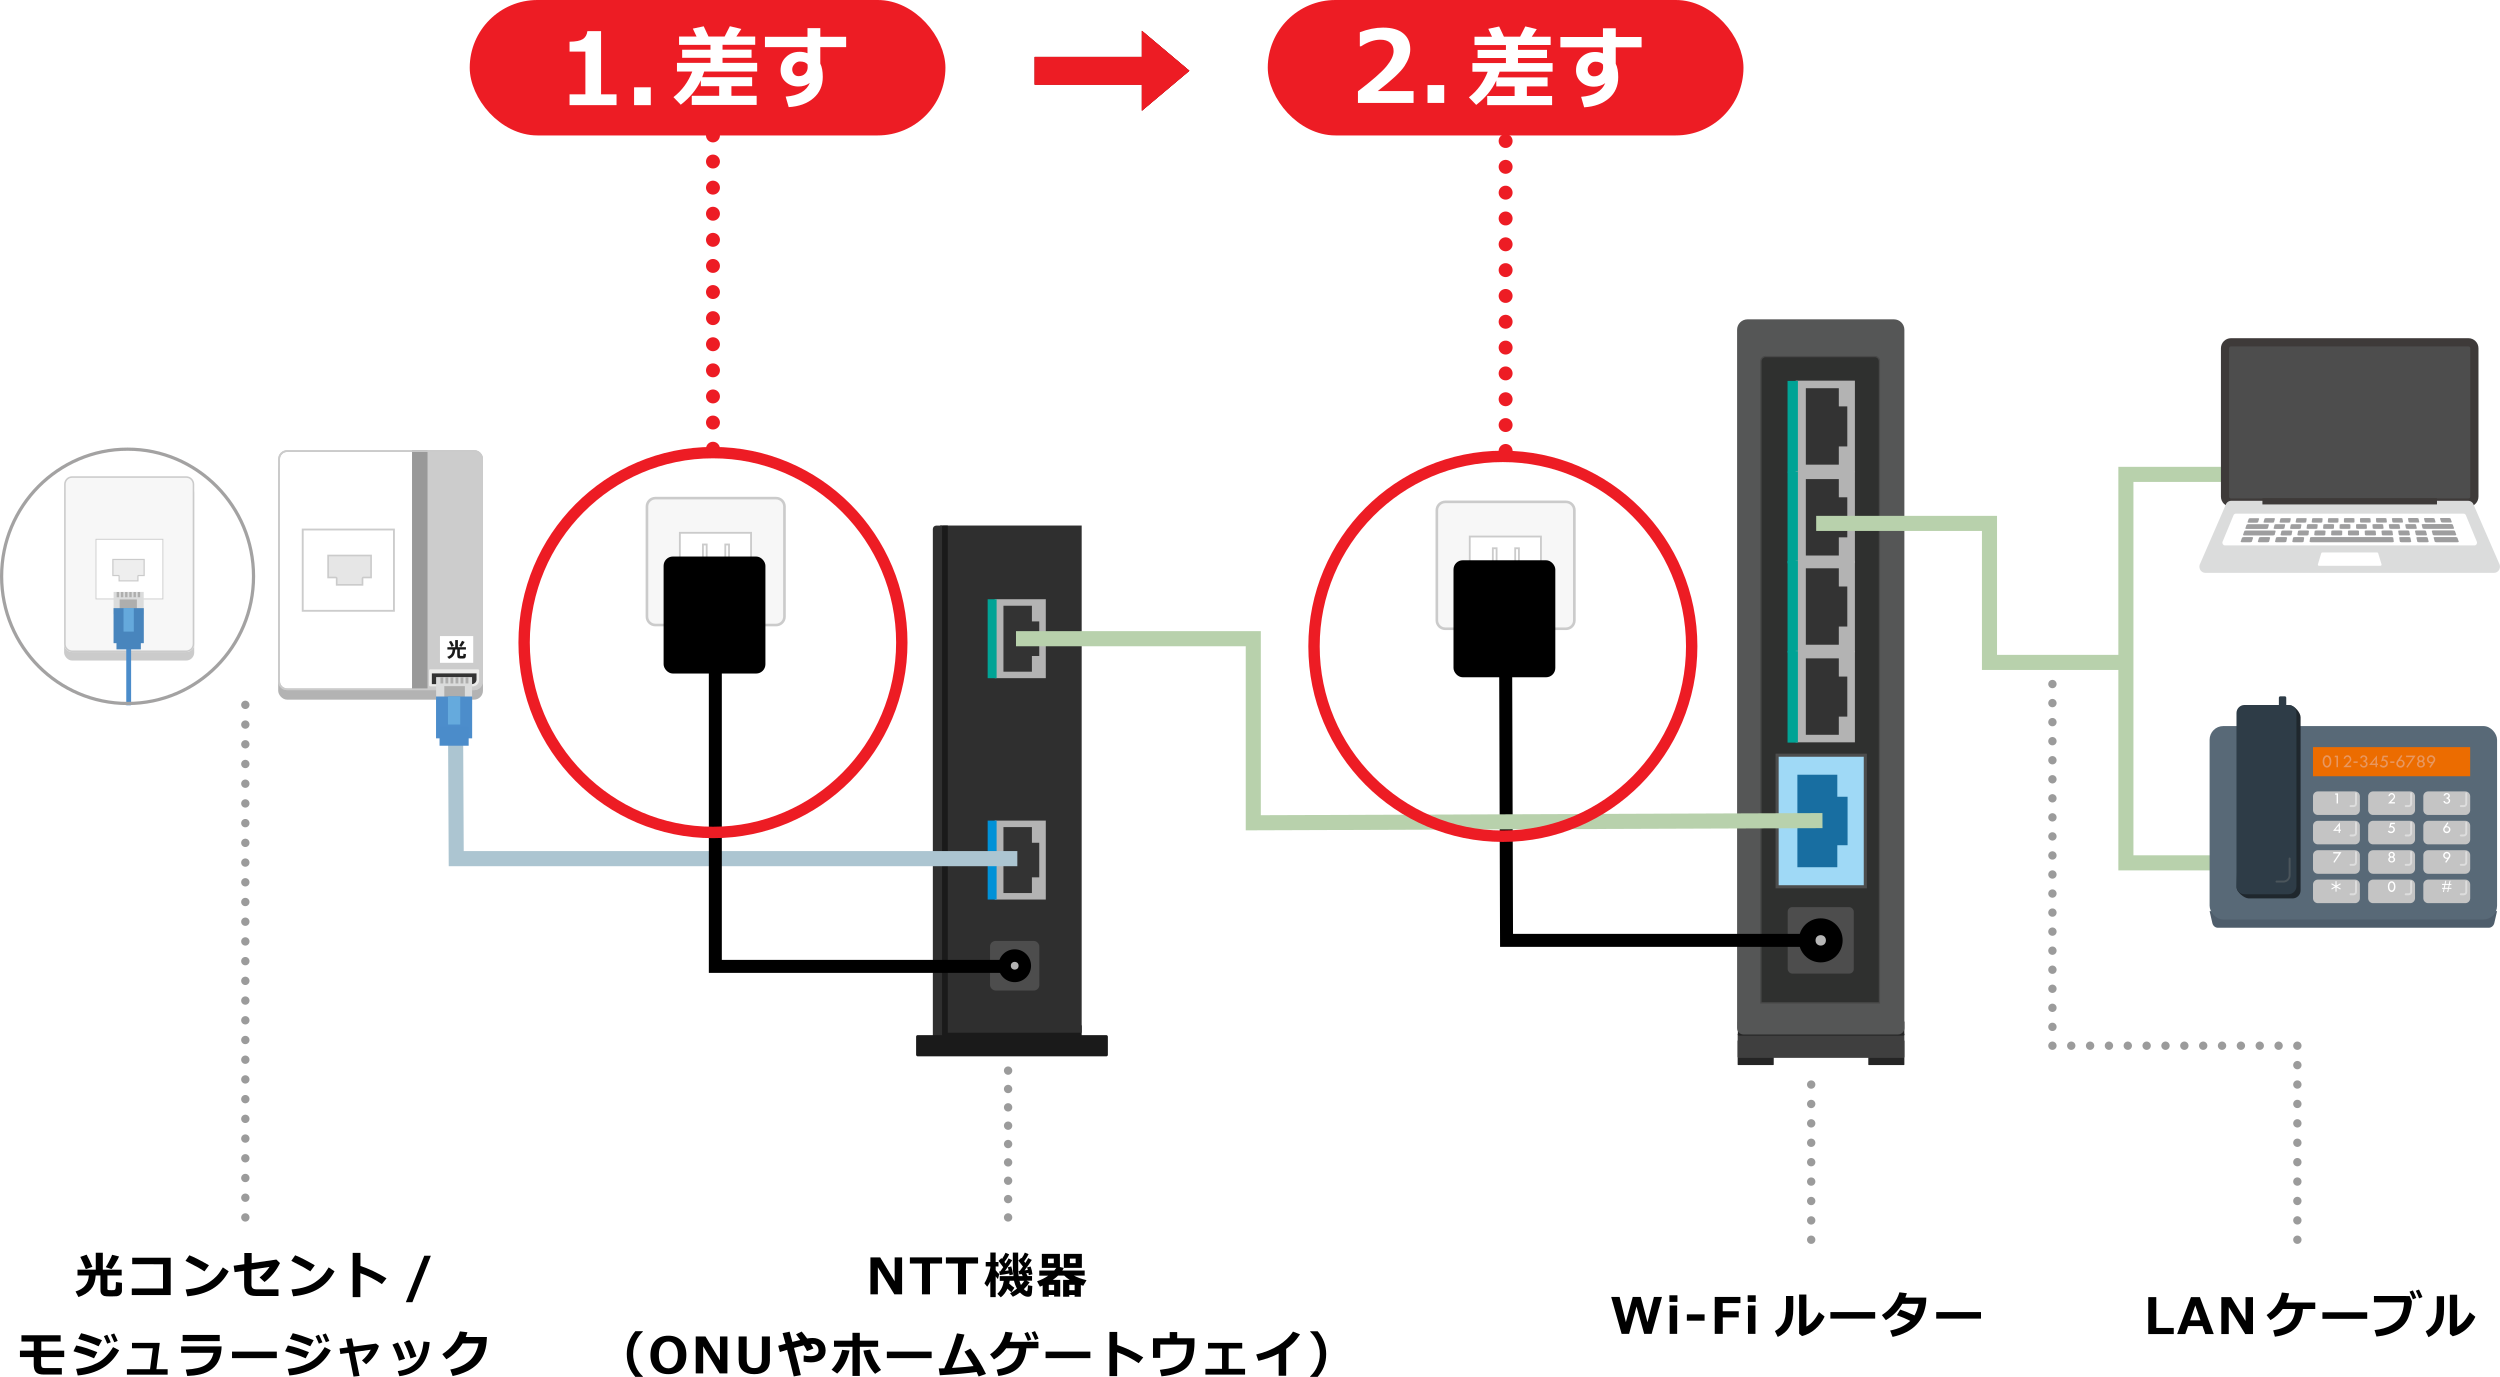 <?xml version="1.0" encoding="UTF-8"?><svg id="_レイヤー_1" xmlns="http://www.w3.org/2000/svg" width="896.54" height="493.76" xmlns:xlink="http://www.w3.org/1999/xlink" viewBox="0 0 896.54 493.76"><defs><style>.cls-1{fill:#999;}.cls-1,.cls-2,.cls-3,.cls-4,.cls-5,.cls-6,.cls-7,.cls-8,.cls-9,.cls-10,.cls-11,.cls-12,.cls-13,.cls-14,.cls-15,.cls-16,.cls-17,.cls-18,.cls-19,.cls-20,.cls-21,.cls-22,.cls-23,.cls-24,.cls-25,.cls-26,.cls-27,.cls-28,.cls-29,.cls-30,.cls-31,.cls-32,.cls-33,.cls-34,.cls-35,.cls-36,.cls-37,.cls-38,.cls-39,.cls-40,.cls-41,.cls-42,.cls-43{stroke-width:0px;}.cls-2{fill:#0091d7;}.cls-3{fill:#b6b6b6;}.cls-44{filter:url(#drop-shadow-10);}.cls-45{stroke:#000;stroke-width:4.66px;}.cls-45,.cls-46,.cls-47,.cls-48,.cls-49,.cls-50,.cls-51,.cls-52,.cls-53,.cls-54,.cls-55,.cls-56,.cls-57,.cls-58,.cls-59,.cls-60{fill:none;}.cls-45,.cls-51,.cls-57,.cls-61,.cls-59{stroke-miterlimit:10;}.cls-62{filter:url(#drop-shadow-7);}.cls-4{fill:#3f3f3f;}.cls-5{fill:#ec6c00;}.cls-6{fill:#4d4d4d;}.cls-7{fill:#ececeb;}.cls-8{fill:#586977;}.cls-9{fill:#dbdcdc;}.cls-10,.cls-40{fill:#2f2f2f;}.cls-11,.cls-20{fill:#1a1a1a;}.cls-11,.cls-25,.cls-39,.cls-40{fill-rule:evenodd;}.cls-12{fill:#ed1c24;}.cls-13{fill:#3e3a39;}.cls-46{stroke-dasharray:0 0 0 6.96;}.cls-46,.cls-47,.cls-48,.cls-49,.cls-50,.cls-52,.cls-53,.cls-54,.cls-55,.cls-56,.cls-58,.cls-60{stroke-linecap:round;stroke-linejoin:round;}.cls-46,.cls-47,.cls-50,.cls-54,.cls-55,.cls-58,.cls-60{stroke:#9b9b9b;stroke-width:3px;}.cls-14{fill:#252525;}.cls-47{stroke-dasharray:0 0 0 6.96;}.cls-15{fill:#555656;}.cls-63{filter:url(#drop-shadow-4);}.cls-16{fill:#e6e6e6;}.cls-17{fill:#2e3c47;}.cls-48{stroke:#ddd;}.cls-48,.cls-49{stroke-width:.7px;}.cls-18{fill:#f7f7f7;}.cls-49{stroke:#4b555b;}.cls-64{filter:url(#drop-shadow-8);}.cls-21{fill:#4b8cca;}.cls-22{fill:#00a395;}.cls-50{stroke-dasharray:0 0 0 6.76;}.cls-23{fill:#c4c4c4;}.cls-51{stroke:#acc5d1;}.cls-51,.cls-57{stroke-width:5.41px;}.cls-65{filter:url(#drop-shadow-3);}.cls-66{filter:url(#drop-shadow-11);}.cls-67{filter:url(#drop-shadow-1);}.cls-24{fill:#b3b3b3;}.cls-68{filter:url(#drop-shadow-6);}.cls-25{fill:#2f302f;}.cls-26{fill:#333;}.cls-27{fill:#4885bd;}.cls-28{fill:#ccc;}.cls-29{fill:#494949;}.cls-52{stroke-dasharray:0 0 0 9.36;}.cls-52,.cls-53,.cls-56{stroke:#ed1c24;stroke-width:5px;}.cls-30{fill:#fff;}.cls-31{fill:#a3a2a2;}.cls-69{filter:url(#drop-shadow-5);}.cls-32{fill:#65aadd;}.cls-70{filter:url(#drop-shadow-2);}.cls-33{fill:#65a9dc;}.cls-34{fill:#aeaead;}.cls-35{fill:#eee;}.cls-36{fill:#cbcbcb;}.cls-54{stroke-dasharray:0 0 0 6.83;}.cls-55{stroke-dasharray:0 0 0 6.58;}.cls-56{stroke-dasharray:0 0 0 9.26;}.cls-71{filter:url(#drop-shadow-9);}.cls-37{fill:#1f272d;}.cls-38{fill:#9e9e9f;}.cls-39{fill:#186ea1;}.cls-57{stroke:#b8d1ac;}.cls-61{fill:#9fd9f6;stroke:#4d4d4d;stroke-width:1.11px;}.cls-72{filter:url(#drop-shadow-13);}.cls-41{fill:#4e5d6b;}.cls-58{stroke-dasharray:0 0 0 7.07;}.cls-42{fill:#4c8dcb;}.cls-73{filter:url(#drop-shadow-12);}.cls-59{stroke:#4b8cca;stroke-width:1.74px;}.cls-43{fill:#e89760;}</style><filter id="drop-shadow-1" filterUnits="userSpaceOnUse"><feOffset dx="0" dy="1.42"/><feGaussianBlur result="blur" stdDeviation="0"/><feFlood flood-color="#040000" flood-opacity=".2"/><feComposite in2="blur" operator="in"/><feComposite in="SourceGraphic"/></filter><filter id="drop-shadow-2" filterUnits="userSpaceOnUse"><feOffset dx="0" dy="1.71"/><feGaussianBlur result="blur-2" stdDeviation="0"/><feFlood flood-color="#000" flood-opacity=".2"/><feComposite in2="blur-2" operator="in"/><feComposite in="SourceGraphic"/></filter><filter id="drop-shadow-3" filterUnits="userSpaceOnUse"><feOffset dx="0" dy="1.71"/><feGaussianBlur result="blur-3" stdDeviation="0"/><feFlood flood-color="#000" flood-opacity=".2"/><feComposite in2="blur-3" operator="in"/><feComposite in="SourceGraphic"/></filter><filter id="drop-shadow-4" filterUnits="userSpaceOnUse"><feOffset dx="0" dy="1.71"/><feGaussianBlur result="blur-4" stdDeviation="0"/><feFlood flood-color="#000" flood-opacity=".2"/><feComposite in2="blur-4" operator="in"/><feComposite in="SourceGraphic"/></filter><filter id="drop-shadow-5" filterUnits="userSpaceOnUse"><feOffset dx="0" dy="1.71"/><feGaussianBlur result="blur-5" stdDeviation="0"/><feFlood flood-color="#000" flood-opacity=".2"/><feComposite in2="blur-5" operator="in"/><feComposite in="SourceGraphic"/></filter><filter id="drop-shadow-6" filterUnits="userSpaceOnUse"><feOffset dx="0" dy="1.71"/><feGaussianBlur result="blur-6" stdDeviation="0"/><feFlood flood-color="#000" flood-opacity=".2"/><feComposite in2="blur-6" operator="in"/><feComposite in="SourceGraphic"/></filter><filter id="drop-shadow-7" filterUnits="userSpaceOnUse"><feOffset dx="0" dy="1.71"/><feGaussianBlur result="blur-7" stdDeviation="0"/><feFlood flood-color="#000" flood-opacity=".2"/><feComposite in2="blur-7" operator="in"/><feComposite in="SourceGraphic"/></filter><filter id="drop-shadow-8" filterUnits="userSpaceOnUse"><feOffset dx="0" dy="1.71"/><feGaussianBlur result="blur-8" stdDeviation="0"/><feFlood flood-color="#000" flood-opacity=".2"/><feComposite in2="blur-8" operator="in"/><feComposite in="SourceGraphic"/></filter><filter id="drop-shadow-9" filterUnits="userSpaceOnUse"><feOffset dx="0" dy="1.71"/><feGaussianBlur result="blur-9" stdDeviation="0"/><feFlood flood-color="#000" flood-opacity=".2"/><feComposite in2="blur-9" operator="in"/><feComposite in="SourceGraphic"/></filter><filter id="drop-shadow-10" filterUnits="userSpaceOnUse"><feOffset dx="0" dy="1.71"/><feGaussianBlur result="blur-10" stdDeviation="0"/><feFlood flood-color="#000" flood-opacity=".2"/><feComposite in2="blur-10" operator="in"/><feComposite in="SourceGraphic"/></filter><filter id="drop-shadow-11" filterUnits="userSpaceOnUse"><feOffset dx="0" dy="1.71"/><feGaussianBlur result="blur-11" stdDeviation="0"/><feFlood flood-color="#000" flood-opacity=".2"/><feComposite in2="blur-11" operator="in"/><feComposite in="SourceGraphic"/></filter><filter id="drop-shadow-12" filterUnits="userSpaceOnUse"><feOffset dx="0" dy="1.71"/><feGaussianBlur result="blur-12" stdDeviation="0"/><feFlood flood-color="#000" flood-opacity=".2"/><feComposite in2="blur-12" operator="in"/><feComposite in="SourceGraphic"/></filter><filter id="drop-shadow-13" filterUnits="userSpaceOnUse"><feOffset dx="0" dy="1.71"/><feGaussianBlur result="blur-13" stdDeviation="0"/><feFlood flood-color="#000" flood-opacity=".2"/><feComposite in2="blur-13" operator="in"/><feComposite in="SourceGraphic"/></filter></defs><ellipse class="cls-30" cx="539.51" cy="231.77" rx="67.07" ry="67.44"/><ellipse class="cls-30" cx="255.67" cy="230.77" rx="67.07" ry="67.44"/><polyline class="cls-57" points="803.31 170.12 762.38 170.12 762.38 309.43 798.05 309.43"/><path class="cls-20" d="m335.61,367.31h51.82c.26,0,.47.21.47.47v3.4c0,.43-.35.77-.77.77h-51.22c-.43,0-.77-.35-.77-.77v-3.4c0-.26.21-.47.47-.47Z" transform="translate(723.05 739.26) rotate(-180)"/><path class="cls-40" d="m338.37,370.36h49.54s0-181.89,0-181.89h-49.54c-1.23,0-2.22,1-2.22,2.24v177.41c0,1.23,1,2.24,2.22,2.24Z"/><rect class="cls-20" x="337.12" y="188.48" width="2.78" height="184.99"/><path class="cls-10" d="m335.76,188.48h2.08v184.99h-2.08c-.68,0-1.23-.55-1.23-1.23v-182.52c0-.68.55-1.23,1.23-1.23Z"/><rect class="cls-6" x="355.05" y="337.44" width="17.67" height="17.77" rx="1.95" ry="1.95"/><ellipse class="cls-19" cx="363.89" cy="346.33" rx="5.86" ry="5.89"/><ellipse class="cls-24" cx="363.89" cy="346.33" rx="1.39" ry="1.4"/><rect class="cls-20" x="328.54" y="371.2" width="68.77" height="7.61" rx=".55" ry=".55" transform="translate(725.84 750.02) rotate(-180)"/><rect class="cls-24" x="356.71" y="294.28" width="18.33" height="28.31"/><rect class="cls-26" x="359.86" y="296.61" width="10.21" height="23.65" transform="translate(729.92 616.87) rotate(-180)"/><rect class="cls-26" x="368.94" y="302.24" width="3.75" height="12.4" transform="translate(741.63 616.87) rotate(-180)"/><rect class="cls-2" x="354.19" y="294.28" width="3.21" height="28.31" transform="translate(711.59 616.87) rotate(180)"/><rect class="cls-24" x="356.71" y="214.89" width="18.33" height="28.31"/><rect class="cls-26" x="359.86" y="217.22" width="10.21" height="23.65" transform="translate(729.92 458.1) rotate(-180)"/><rect class="cls-26" x="368.94" y="222.85" width="3.75" height="12.4" transform="translate(741.63 458.1) rotate(-180)"/><rect class="cls-22" x="354.19" y="214.89" width="3.21" height="28.31" transform="translate(711.59 458.1) rotate(180)"/><rect class="cls-14" x="623.15" y="373.12" width="12.94" height="8.82" rx=".16" ry=".16"/><rect class="cls-14" x="670" y="373.12" width="12.94" height="8.82" rx=".16" ry=".16"/><rect class="cls-4" x="623.15" y="370.54" width="59.79" height="8.82" rx=".34" ry=".34"/><path class="cls-14" d="m623.75,366.03h58.65c.3,0,.54.24.54.54v4.51c0,.18-.15.33-.33.33h-59.07c-.18,0-.33-.15-.33-.33v-4.51c0-.3.24-.54.54-.54Z"/><g class="cls-67"><path class="cls-15" d="m626.7,113.1h52.5c2.07,0,3.74,1.68,3.74,3.74v250.44c0,1.26-1.03,2.29-2.29,2.29h-55.41c-1.26,0-2.29-1.03-2.29-2.29V116.84c0-2.07,1.68-3.74,3.74-3.74Z"/><path class="cls-25" d="m631.49,358.24v-230.13c0-.92.75-1.67,1.67-1.67h39.19c.92,0,1.67.75,1.67,1.67v230.13h-42.53Z"/><path class="cls-29" d="m672.34,126.68c.79,0,1.43.64,1.43,1.43v229.89h-42.05v-229.89c0-.79.64-1.43,1.43-1.43h39.19m0-.47h-39.19c-1.05,0-1.91.85-1.91,1.91v230.37h43v-230.37c0-1.05-.85-1.91-1.91-1.91h0Z"/></g><rect class="cls-6" x="641.1" y="325.32" width="23.69" height="23.82" rx="1.6" ry="1.6"/><ellipse class="cls-19" cx="652.94" cy="337.23" rx="7.86" ry="7.9"/><ellipse class="cls-3" cx="652.94" cy="337.23" rx="1.86" ry="1.87"/><rect class="cls-24" x="643.96" y="136.51" width="21.24" height="32.81"/><rect class="cls-26" x="647.6" y="139.21" width="11.83" height="27.41" transform="translate(1307.03 305.84) rotate(-180)"/><rect class="cls-26" x="658.12" y="145.74" width="4.34" height="14.36" transform="translate(1320.59 305.84) rotate(-180)"/><rect class="cls-22" x="641.04" y="136.61" width="3.71" height="32.81" transform="translate(1285.79 306.02) rotate(180)"/><rect class="cls-24" x="643.96" y="169.12" width="21.24" height="32.81"/><rect class="cls-26" x="647.6" y="171.82" width="11.83" height="27.41" transform="translate(1307.03 371.04) rotate(-180)"/><rect class="cls-26" x="658.12" y="178.34" width="4.34" height="14.36" transform="translate(1320.59 371.04) rotate(-180)"/><rect class="cls-22" x="641.04" y="169.21" width="3.71" height="32.81" transform="translate(1285.79 371.22) rotate(180)"/><rect class="cls-24" x="643.96" y="201.11" width="21.24" height="32.81"/><rect class="cls-26" x="647.6" y="203.81" width="11.83" height="27.41" transform="translate(1307.03 435.02) rotate(-180)"/><rect class="cls-26" x="658.12" y="210.33" width="4.34" height="14.36" transform="translate(1320.59 435.02) rotate(-180)"/><rect class="cls-22" x="641.04" y="201.2" width="3.71" height="32.81" transform="translate(1285.79 435.2) rotate(180)"/><rect class="cls-24" x="643.96" y="233.4" width="21.24" height="32.81"/><rect class="cls-26" x="647.6" y="236.1" width="11.83" height="27.41" transform="translate(1307.03 499.61) rotate(-180)"/><rect class="cls-26" x="658.12" y="242.62" width="4.34" height="14.36" transform="translate(1320.59 499.61) rotate(-180)"/><rect class="cls-22" x="641.04" y="233.49" width="3.71" height="32.81" transform="translate(1285.79 499.8) rotate(180)"/><rect class="cls-20" x="637.3" y="270.83" width="31.63" height="47.18"/><polygon class="cls-11" points="662.57 285.73 658.89 285.73 658.89 277.83 644.57 277.83 644.57 311 658.89 311 658.89 303.11 662.57 303.11 662.57 285.73"/><rect class="cls-61" x="637.3" y="270.83" width="31.63" height="47.18"/><polygon class="cls-39" points="662.57 285.73 658.89 285.73 658.89 277.83 644.57 277.83 644.57 311 658.89 311 658.89 303.11 662.57 303.11 662.57 285.73"/><rect class="cls-6" x="797.93" y="122.75" width="89.42" height="57.49" rx="2.15" ry="2.15"/><path class="cls-13" d="m885.2,124.22c.37,0,.68.3.68.68v53.19c0,.37-.3.68-.68.68h-85.12c-.37,0-.68-.3-.68-.68v-53.19c0-.37.3-.68.68-.68h85.12m0-2.94h-85.12c-2,0-3.62,1.62-3.62,3.62v53.19c0,2,1.62,3.62,3.62,3.62h85.12c2,0,3.62-1.62,3.62-3.62v-53.19c0-2-1.62-3.62-3.62-3.62h0Z"/><path class="cls-9" d="m885.14,179.6h-85.01c-.93,0-1.76.65-2.02,1.61l-9.29,21.36c-.39,1.43.62,2.86,2.02,2.86h103.59c1.4,0,2.41-1.43,2.02-2.86l-9.29-21.36c-.26-.95-1.08-1.61-2.02-1.61Z"/><path class="cls-30" d="m852.48,198.12h-19.68c-.17,0-.33.12-.37.3l-1.19,3.95c-.07.26.11.53.37.53h22.07c.26,0,.45-.26.37-.53l-1.19-3.95c-.05-.18-.2-.3-.37-.3Z"/><path class="cls-30" d="m883.47,184.2h-81.66c-.41,0-.78.29-.89.71l-3.9,9.43c-.17.63.27,1.26.89,1.26h89.46c.62,0,1.07-.63.89-1.26l-3.9-9.43c-.12-.42-.48-.71-.89-.71Z"/><rect class="cls-13" x="811.34" y="178.67" width="62.6" height="2.23"/><path class="cls-38" d="m812.77,189.68h-7.14c-.28,0-.47-.1-.42-.22l.44-1.26c.04-.12.3-.22.57-.22h7.02c.27,0,.47.09.43.21l-.35,1.26c-.03.12-.29.22-.56.22Z"/><path class="cls-38" d="m879.62,189.65h-10.3c-.28,0-.53-.09-.56-.22l-.31-1.27c-.03-.12.17-.22.45-.22h10.14c.28,0,.54.09.58.21l.45,1.27c.04.12-.15.23-.43.23Z"/><path class="cls-38" d="m818.68,189.68h-2.87c-.28,0-.48-.1-.45-.22l.32-1.26c.03-.12.28-.22.55-.22h2.83c.27,0,.47.09.45.22l-.28,1.26c-.03.12-.27.22-.55.22Z"/><path class="cls-38" d="m824.59,189.68h-2.88c-.28,0-.48-.1-.46-.22l.25-1.26c.02-.12.27-.22.54-.22h2.83c.27,0,.48.09.46.22l-.21,1.26c-.02.12-.26.22-.54.22Z"/><path class="cls-38" d="m830.52,189.67h-2.88c-.28,0-.49-.1-.47-.22l.18-1.26c.02-.12.25-.22.53-.22h2.83c.27,0,.49.09.47.22l-.14,1.26c-.01.12-.25.22-.53.22Z"/><path class="cls-38" d="m836.45,189.67h-2.88c-.28,0-.5-.1-.48-.22l.11-1.26c.01-.12.24-.22.52-.22h2.84c.27,0,.49.09.49.22l-.07,1.26c0,.12-.24.22-.52.22Z"/><path class="cls-38" d="m842.39,189.67h-2.89c-.28,0-.5-.1-.5-.22l.04-1.26c0-.12.23-.22.51-.22h2.84c.28,0,.5.1.5.22v1.26c0,.12-.22.22-.5.22Z"/><path class="cls-38" d="m848.34,189.66h-2.89c-.28,0-.51-.1-.51-.22l-.03-1.26c0-.12.22-.22.49-.22h2.84c.28,0,.5.1.51.22l.07,1.26c0,.12-.21.22-.49.22Z"/><path class="cls-38" d="m854.3,189.66h-2.89c-.28,0-.52-.1-.52-.22l-.1-1.26c0-.12.21-.22.48-.22h2.85c.28,0,.51.1.52.22l.15,1.26c.01.12-.2.22-.48.22Z"/><path class="cls-38" d="m860.27,189.66h-2.9c-.28,0-.52-.1-.54-.22l-.17-1.26c-.02-.12.19-.22.47-.22h2.85c.28,0,.52.1.54.22l.22,1.26c.02.12-.19.22-.47.23Z"/><path class="cls-38" d="m866.24,189.65h-2.9c-.28,0-.53-.1-.55-.22l-.24-1.26c-.02-.12.18-.22.46-.22h2.86c.28,0,.52.1.55.22l.29,1.27c.03.12-.18.23-.46.23Z"/><path class="cls-38" d="m880.44,192h-7.41c-.29,0-.55-.1-.59-.23l-.37-1.32c-.03-.13.17-.23.45-.23h7.28c.28,0,.55.1.59.22l.47,1.32c.05.13-.15.24-.44.24Z"/><path class="cls-38" d="m815.19,192.02h-10.38c-.28,0-.48-.1-.43-.23l.46-1.31c.04-.13.31-.23.58-.23h10.21c.28,0,.48.1.45.22l-.33,1.31c-.03.13-.29.23-.57.23Z"/><path class="cls-38" d="m821.24,192.02h-2.94c-.28,0-.49-.1-.46-.23l.3-1.31c.03-.13.28-.23.56-.23h2.89c.28,0,.49.1.46.23l-.25,1.32c-.02.13-.28.23-.56.23Z"/><path class="cls-38" d="m827.29,192.02h-2.94c-.28,0-.5-.1-.47-.23l.23-1.32c.02-.13.27-.23.55-.23h2.89c.28,0,.49.1.48.23l-.18,1.32c-.02.13-.26.23-.55.23Z"/><path class="cls-38" d="m833.35,192.02h-2.94c-.28,0-.5-.1-.49-.23l.15-1.32c.01-.13.25-.23.53-.23h2.9c.28,0,.5.1.49.23l-.11,1.32c-.01.13-.25.23-.54.23Z"/><path class="cls-38" d="m839.42,192.01h-2.95c-.29,0-.51-.1-.5-.23l.08-1.32c0-.13.24-.23.52-.23h2.9c.28,0,.51.1.5.23l-.03,1.32c0,.13-.24.23-.52.23Z"/><path class="cls-38" d="m845.49,192.01h-2.95c-.29,0-.52-.1-.52-.23v-1.32c0-.13.24-.23.52-.23h2.9c.28,0,.51.1.52.23l.04,1.32c0,.13-.22.23-.51.23Z"/><path class="cls-38" d="m851.58,192.01h-2.96c-.29,0-.52-.1-.53-.23l-.07-1.32c0-.13.22-.23.5-.23h2.91c.28,0,.52.1.53.23l.12,1.32c.01.13-.21.23-.5.23Z"/><path class="cls-38" d="m857.67,192.01h-2.96c-.29,0-.53-.1-.54-.23l-.14-1.32c-.01-.13.2-.23.49-.23h2.91c.28,0,.53.1.54.23l.19,1.32c.02.13-.2.23-.49.23Z"/><path class="cls-38" d="m863.78,192.01h-2.97c-.29,0-.54-.1-.56-.23l-.22-1.32c-.02-.13.19-.23.47-.23h2.92c.28,0,.53.1.56.23l.26,1.32c.03.13-.19.24-.47.24Z"/><path class="cls-38" d="m869.89,192.01h-2.97c-.29,0-.54-.1-.57-.23l-.29-1.32c-.03-.13.18-.23.46-.23h2.92c.28,0,.54.1.57.23l.34,1.32c.03.13-.17.24-.46.24Z"/><path class="cls-38" d="m881.3,194.46h-7.58c-.29,0-.56-.11-.6-.25l-.38-1.38c-.04-.13.17-.24.46-.24h7.45c.29,0,.56.11.61.24l.49,1.38c.05.14-.15.25-.45.25Z"/><path class="cls-38" d="m857.96,194.46h-29.21c-.29,0-.51-.11-.5-.24l.18-1.38c.02-.13.26-.24.55-.24h28.72c.29,0,.54.1.56.23l.2,1.38c.02.14-.2.25-.5.25Z"/><path class="cls-38" d="m806.96,194.46h-2.99c-.29,0-.49-.11-.44-.24l.49-1.37c.05-.13.31-.24.6-.24h2.94c.28,0,.48.11.44.24l-.44,1.37c-.04.13-.31.24-.6.24Z"/><path class="cls-38" d="m813.15,194.46h-3c-.29,0-.49-.11-.45-.24l.41-1.37c.04-.13.3-.24.59-.24h2.95c.29,0,.49.11.45.24l-.36,1.37c-.04.13-.3.24-.59.24Z"/><path class="cls-38" d="m819.34,194.46h-3c-.29,0-.5-.11-.47-.24l.33-1.37c.03-.13.29-.24.57-.24h2.95c.29,0,.5.11.47.24l-.28,1.37c-.03.13-.29.24-.58.24Z"/><path class="cls-38" d="m825.55,194.46h-3.01c-.29,0-.51-.11-.48-.24l.26-1.37c.02-.13.28-.24.56-.24h2.96c.29,0,.5.11.48.24l-.21,1.38c-.02.13-.27.24-.56.24Z"/><path class="cls-38" d="m864.22,194.46h-3.03c-.29,0-.55-.11-.57-.25l-.23-1.38c-.02-.13.19-.24.48-.24h2.98c.29,0,.54.11.57.24l.28,1.38c.03.14-.19.25-.48.25Z"/><path class="cls-38" d="m870.49,194.46h-3.04c-.29,0-.56-.11-.59-.25l-.3-1.38c-.03-.13.18-.24.47-.24h2.99c.29,0,.55.11.58.24l.36,1.38c.03.14-.18.25-.47.25Z"/><path class="cls-38" d="m809.22,187.45h-2.8c-.27,0-.46-.09-.42-.21l.43-1.2c.04-.12.29-.21.56-.21h2.76c.27,0,.45.09.42.21l-.38,1.21c-.04.12-.29.21-.56.21Z"/><path class="cls-38" d="m814.97,187.44h-2.81c-.27,0-.46-.09-.43-.21l.36-1.21c.03-.12.28-.21.55-.21h2.76c.27,0,.46.09.43.21l-.32,1.21c-.03.12-.28.21-.55.21Z"/><path class="cls-38" d="m820.74,187.44h-2.81c-.27,0-.47-.09-.44-.21l.29-1.21c.03-.12.27-.21.54-.21h2.77c.27,0,.47.09.44.21l-.25,1.21c-.02.12-.26.21-.54.21Z"/><path class="cls-38" d="m826.52,187.43h-2.82c-.27,0-.48-.09-.45-.21l.23-1.21c.02-.12.26-.21.52-.21h2.77c.27,0,.47.09.45.21l-.18,1.21c-.02.12-.25.21-.53.21Z"/><path class="cls-38" d="m832.3,187.43h-2.82c-.27,0-.48-.09-.47-.21l.16-1.21c.02-.12.25-.21.51-.21h2.78c.27,0,.48.09.47.21l-.11,1.21c-.01.12-.24.21-.51.22Z"/><path class="cls-38" d="m838.09,187.43h-2.82c-.27,0-.49-.09-.48-.21l.09-1.21c0-.12.23-.21.5-.21h2.78c.27,0,.48.09.48.21l-.05,1.21c0,.12-.23.22-.5.22Z"/><path class="cls-38" d="m843.88,187.42h-2.83c-.27,0-.49-.09-.49-.21l.02-1.21c0-.12.22-.21.49-.21h2.78c.27,0,.49.09.49.21l.02,1.21c0,.12-.22.22-.49.22Z"/><path class="cls-38" d="m849.69,187.42h-2.83c-.27,0-.5-.09-.5-.21l-.04-1.21c0-.12.21-.21.48-.21h2.79c.27,0,.5.09.5.21l.09,1.21c0,.12-.21.22-.48.22Z"/><path class="cls-38" d="m855.5,187.41h-2.83c-.27,0-.51-.09-.52-.21l-.11-1.21c-.01-.12.2-.21.47-.21h2.79c.27,0,.5.09.52.21l.16,1.21c.02.12-.19.22-.47.22Z"/><path class="cls-38" d="m861.32,187.41h-2.84c-.27,0-.51-.09-.53-.21l-.18-1.21c-.02-.12.19-.21.46-.21h2.79c.27,0,.51.09.53.21l.22,1.21c.02.12-.18.22-.46.22Z"/><path class="cls-38" d="m867.15,187.4h-2.84c-.27,0-.52-.09-.54-.21l-.25-1.21c-.02-.12.18-.21.45-.21h2.8c.27,0,.51.09.54.21l.29,1.21c.03.12-.17.22-.45.22Z"/><path class="cls-38" d="m872.99,187.4h-2.85c-.28,0-.52-.09-.55-.21l-.32-1.21c-.03-.12.16-.21.44-.21h2.8c.27,0,.52.09.55.21l.36,1.21c.04.12-.16.22-.43.22Z"/><path class="cls-38" d="m878.83,187.39h-2.85c-.28,0-.53-.09-.57-.21l-.39-1.21c-.04-.12.15-.21.42-.21h2.8c.27,0,.52.09.57.21l.43,1.21c.04.12-.15.22-.42.22Z"/><path class="cls-41" d="m895.49,326.75h-103.09l.98,4.27c.23,1,1.05,1.69,2,1.69h97.12c.95,0,1.77-.7,2-1.69l.98-4.27Z"/><rect class="cls-8" x="792.4" y="260.38" width="103.09" height="69.35" rx="4.91" ry="4.91"/><path class="cls-37" d="m822.16,322.18h-15.76c-1.59,0-4.31-2.29-4.31-3.88l1.44-61.09c0-1.6,1.29-2.89,2.87-2.89l15-1.4c1.56.26,3.63,2.69,3.63,4.29v62.09c0,1.6-1.29,2.89-2.87,2.89Z"/><path class="cls-17" d="m820.67,320.69h-15.76c-1.59,0-2.87-1.29-2.87-2.89v-62.09c0-1.6,1.29-2.89,2.87-2.89h15.76c1.59,0,2.87,1.29,2.87,2.89v62.09c0,1.6-1.29,2.89-2.87,2.89Z"/><rect class="cls-5" x="829.48" y="267.93" width="56.36" height="10.44"/><path class="cls-43" d="m834.52,270.85c.45,0,.82.2,1.11.61.28.41.42.94.42,1.59s-.15,1.22-.46,1.62c-.3.4-.67.6-1.1.6s-.81-.21-1.11-.62c-.29-.41-.44-.93-.44-1.57,0-.71.15-1.25.45-1.65.3-.39.67-.59,1.09-.59h.03Zm.94,2.2c0-.47-.09-.85-.28-1.16-.18-.3-.41-.45-.69-.45s-.52.15-.7.45-.27.69-.27,1.18.09.87.27,1.17.42.44.71.44.51-.15.69-.45c.18-.3.27-.69.27-1.18Z"/><path class="cls-43" d="m837.38,271h1.07v4.13h-.56v-3.59h-.7l.19-.55Z"/><path class="cls-43" d="m841.59,274.58h1.57v.55h-2.82l2.1-2.25c.16-.17.24-.36.24-.57,0-.24-.08-.46-.25-.64-.17-.18-.36-.27-.59-.27-.19,0-.36.06-.52.18s-.27.3-.32.55h-.54c.05-.41.21-.72.48-.95s.58-.34.94-.34.67.14.94.43.4.62.4,1.01c0,.19-.03.36-.1.52-.07.16-.19.33-.36.51l-1.17,1.26Z"/><path class="cls-43" d="m844,273.05h1.5v.55h-1.5v-.55Z"/><path class="cls-43" d="m846.98,271.93h-.6c.04-.35.18-.62.41-.8.23-.18.52-.27.85-.27.38,0,.7.11.95.33.25.22.38.49.38.82,0,.41-.21.72-.62.94.49.25.73.6.73,1.04,0,.35-.13.65-.4.9-.26.26-.58.38-.94.38s-.68-.09-.95-.28-.44-.47-.53-.87h.62c.13.43.41.64.82.64.21,0,.4-.07.55-.22.16-.15.24-.32.24-.51s-.07-.39-.22-.56-.38-.26-.71-.27v-.51c.25,0,.45-.07.59-.19.14-.12.21-.27.21-.46s-.07-.36-.2-.49-.3-.2-.49-.2c-.18,0-.33.05-.43.14-.11.09-.2.24-.26.44Z"/><path class="cls-43" d="m852.41,270.86v2.98h.4v.49h-.4v.81h-.5v-.81h-2.31l2.82-3.46Zm-.52,1.32l-1.31,1.66h1.32v-1.66h-.01Z"/><path class="cls-43" d="m854.47,270.99h1.86v.56h-1.42l-.22.79c.16-.02.26-.03.29-.03.36,0,.68.14.95.44.27.29.4.63.4,1.02,0,.42-.15.77-.46,1.06-.31.29-.68.44-1.12.44-.56,0-1.02-.25-1.37-.74l.5-.32c.25.31.54.47.88.47.28,0,.51-.09.7-.27.18-.18.28-.4.28-.67s-.1-.48-.29-.66c-.19-.18-.43-.27-.7-.27-.17,0-.31.03-.43.09s-.26.15-.41.29l.57-2.21Z"/><path class="cls-43" d="m857.18,273.05h1.5v.55h-1.5v-.55Z"/><path class="cls-43" d="m861.1,270.77l.43.3-.91,1.33c.08,0,.13-.01.16-.01h.12c.38,0,.72.13,1.01.41.29.28.44.59.44.95,0,.43-.14.79-.43,1.09-.29.3-.64.45-1.06.45s-.77-.15-1.07-.44c-.3-.29-.44-.64-.44-1.06,0-.32.09-.61.28-.88l1.47-2.14Zm.66,3c0-.25-.09-.47-.27-.65-.18-.18-.39-.28-.64-.28s-.46.09-.64.28c-.18.18-.28.4-.28.65s.09.47.27.65c.18.18.4.26.65.26s.47-.09.64-.27c.18-.18.27-.39.27-.65Z"/><path class="cls-43" d="m862.86,270.98h3.4l-2.9,4.36-.43-.29,2.33-3.52h-2.4v-.55Z"/><path class="cls-43" d="m868.97,272.99c.21.12.37.27.48.46.1.19.16.38.16.57,0,.34-.14.64-.41.88-.28.24-.61.37-1.01.37s-.74-.12-1.01-.36-.41-.54-.41-.88c0-.42.2-.76.6-1.03-.17-.15-.29-.3-.37-.44-.08-.15-.12-.32-.12-.51,0-.32.13-.59.39-.83s.56-.35.91-.35.65.12.91.35c.26.23.39.51.39.82,0,.37-.17.69-.5.96Zm.04,1.02c0-.21-.08-.39-.25-.54-.17-.15-.37-.22-.6-.22s-.42.07-.58.22-.23.33-.23.55.08.39.24.54c.16.14.37.21.61.21.23,0,.42-.07.57-.22.16-.15.23-.33.23-.54Zm-.13-1.96c0-.19-.07-.36-.21-.5-.14-.14-.3-.21-.5-.21s-.36.07-.5.21c-.14.14-.21.3-.21.5s.07.36.21.5c.14.14.31.21.5.21s.36-.07.5-.21c.14-.14.21-.3.21-.5Z"/><path class="cls-43" d="m871.6,275.35l-.44-.31.91-1.32c-.13.02-.22.03-.29.03-.41,0-.75-.14-1.03-.42-.28-.28-.41-.62-.41-1.02s.15-.74.45-1.03c.3-.29.65-.44,1.05-.44s.75.15,1.04.45c.3.3.45.65.45,1.04,0,.32-.1.63-.3.92l-1.43,2.1Zm1.15-2.99c0-.26-.09-.48-.27-.66-.18-.18-.39-.28-.64-.28-.26,0-.48.09-.66.27-.18.18-.26.41-.26.67,0,.25.09.46.28.64s.41.27.68.27c.24,0,.45-.09.62-.27.17-.18.25-.39.25-.65Z"/><g class="cls-70"><path class="cls-23" d="m831.23,282.1h13.31c.97,0,1.75.79,1.75,1.76v4.93c0,.97-.78,1.76-1.75,1.76h-13.31c-.97,0-1.75-.79-1.75-1.76v-4.93c0-.97.78-1.76,1.75-1.76Z"/></g><path class="cls-48" d="m844.89,284.52v3.7c0,.47-.38.85-.84.85h-1.11"/><path class="cls-30" d="m837.5,284.52h.94v3.61h-.49v-3.14h-.61l.16-.48Z"/><g class="cls-65"><path class="cls-23" d="m870.79,282.1h13.31c.97,0,1.75.79,1.75,1.76v4.93c0,.97-.78,1.76-1.75,1.76h-13.31c-.97,0-1.75-.79-1.75-1.76v-4.93c0-.97.78-1.76,1.75-1.76Z"/></g><path class="cls-48" d="m884.44,284.52v3.7c0,.47-.38.85-.84.85h-1.11"/><path class="cls-30" d="m876.84,285.33h-.53c.03-.3.15-.54.36-.7.21-.16.45-.24.74-.24.33,0,.61.1.83.29s.33.43.33.72c0,.36-.18.63-.54.82.42.22.64.52.64.91,0,.3-.12.57-.35.79s-.5.33-.82.33-.59-.08-.83-.24c-.23-.16-.39-.41-.46-.76h.54c.12.38.36.56.72.56.19,0,.35-.06.48-.19s.21-.28.21-.45-.06-.34-.19-.49c-.13-.15-.33-.23-.62-.23v-.45c.22,0,.39-.06.52-.16.12-.1.19-.24.19-.4s-.06-.31-.17-.43c-.12-.12-.26-.18-.43-.18-.16,0-.29.04-.38.12-.09.08-.17.21-.23.38Z"/><g class="cls-63"><path class="cls-23" d="m851.01,282.1h13.31c.97,0,1.75.79,1.75,1.76v4.93c0,.97-.78,1.76-1.75,1.76h-13.31c-.97,0-1.75-.79-1.75-1.76v-4.93c0-.97.78-1.76,1.75-1.76Z"/></g><path class="cls-48" d="m864.67,284.52v3.7c0,.47-.38.85-.84.85h-1.11"/><path class="cls-30" d="m857.49,287.65h1.37v.48h-2.46l1.84-1.96c.14-.15.21-.32.21-.5,0-.21-.07-.4-.22-.56-.15-.16-.32-.24-.51-.24-.16,0-.31.05-.46.16-.14.1-.24.27-.28.48h-.48c.05-.36.19-.63.42-.83.23-.2.51-.3.82-.3s.59.12.82.38c.23.25.35.54.35.89,0,.17-.03.32-.09.45s-.16.29-.31.45l-1.03,1.1Z"/><g class="cls-69"><path class="cls-23" d="m831.23,292.64h13.31c.97,0,1.75.79,1.75,1.76v4.93c0,.97-.78,1.76-1.75,1.76h-13.31c-.97,0-1.75-.79-1.75-1.76v-4.93c0-.97.78-1.76,1.75-1.76Z"/></g><path class="cls-48" d="m844.89,295.06v3.7c0,.47-.38.85-.84.85h-1.11"/><path class="cls-30" d="m839.12,294.94v2.6h.35v.42h-.35v.71h-.44v-.71h-2.02l2.46-3.03Zm-.45,1.15l-1.15,1.45h1.16v-1.45h-.01Z"/><g class="cls-68"><path class="cls-23" d="m870.79,292.64h13.31c.97,0,1.75.79,1.75,1.76v4.93c0,.97-.78,1.76-1.75,1.76h-13.31c-.97,0-1.75-.79-1.75-1.76v-4.93c0-.97.78-1.76,1.75-1.76Z"/></g><path class="cls-48" d="m884.44,295.06v3.7c0,.47-.38.85-.84.85h-1.11"/><path class="cls-30" d="m877.67,294.86l.38.26-.79,1.16c.07,0,.11-.01.14-.01h.1c.34,0,.63.11.89.36s.38.52.38.83c0,.37-.13.69-.38.95s-.56.39-.92.39-.68-.13-.93-.38c-.26-.26-.39-.56-.39-.92,0-.28.08-.53.24-.77l1.29-1.87Zm.58,2.62c0-.22-.08-.41-.24-.57s-.34-.24-.56-.24-.4.08-.56.24-.24.35-.24.57.08.41.23.57c.16.15.35.23.57.23s.41-.08.56-.23c.16-.16.23-.34.23-.57Z"/><g class="cls-62"><path class="cls-23" d="m851.01,292.64h13.31c.97,0,1.75.79,1.75,1.76v4.93c0,.97-.78,1.76-1.75,1.76h-13.31c-.97,0-1.75-.79-1.75-1.76v-4.93c0-.97.78-1.76,1.75-1.76Z"/></g><path class="cls-48" d="m864.67,295.06v3.7c0,.47-.38.85-.84.85h-1.11"/><path class="cls-30" d="m857.23,295.05h1.62v.49h-1.24l-.19.69c.14-.02.23-.02.25-.02.32,0,.59.13.83.38s.35.55.35.89c0,.37-.13.68-.4.93-.27.25-.6.38-.98.38-.49,0-.89-.21-1.19-.65l.44-.28c.22.27.47.41.77.41.25,0,.45-.08.61-.23.16-.15.24-.35.24-.58s-.08-.42-.25-.58-.37-.23-.62-.23c-.15,0-.27.03-.38.08-.11.05-.23.14-.36.25l.5-1.93Z"/><g class="cls-64"><path class="cls-23" d="m831.23,303.19h13.31c.97,0,1.75.79,1.75,1.76v4.93c0,.97-.78,1.76-1.75,1.76h-13.31c-.97,0-1.75-.79-1.75-1.76v-4.93c0-.97.78-1.76,1.75-1.76Z"/></g><path class="cls-48" d="m844.89,305.6v3.7c0,.47-.38.85-.84.85h-1.11"/><path class="cls-30" d="m836.73,305.58h2.97l-2.54,3.81-.38-.25,2.04-3.08h-2.1v-.48Z"/><g class="cls-71"><path class="cls-23" d="m870.79,303.19h13.31c.97,0,1.75.79,1.75,1.76v4.93c0,.97-.78,1.76-1.75,1.76h-13.31c-.97,0-1.75-.79-1.75-1.76v-4.93c0-.97.78-1.76,1.75-1.76Z"/></g><path class="cls-48" d="m884.44,305.6v3.7c0,.47-.38.85-.84.85h-1.11"/><path class="cls-30" d="m877.25,309.41l-.38-.27.79-1.16c-.11.02-.2.02-.25.02-.36,0-.66-.12-.9-.36-.24-.24-.36-.54-.36-.89s.13-.64.39-.9c.26-.26.57-.38.92-.38s.65.13.91.39c.26.26.39.56.39.91,0,.28-.09.55-.27.81l-1.25,1.84Zm1.01-2.61c0-.22-.08-.42-.24-.58s-.34-.24-.56-.24c-.23,0-.42.08-.58.24-.15.16-.23.35-.23.59,0,.22.08.4.25.56.16.16.36.23.59.23.21,0,.39-.08.54-.23.15-.15.22-.34.22-.57Z"/><g class="cls-44"><path class="cls-23" d="m851.01,303.19h13.31c.97,0,1.75.79,1.75,1.76v4.93c0,.97-.78,1.76-1.75,1.76h-13.31c-.97,0-1.75-.79-1.75-1.76v-4.93c0-.97.78-1.76,1.75-1.76Z"/></g><path class="cls-48" d="m864.67,305.6v3.7c0,.47-.38.85-.84.85h-1.11"/><path class="cls-30" d="m858.38,307.34c.19.11.33.24.42.4.09.16.14.33.14.5,0,.3-.12.56-.36.77-.24.21-.54.32-.88.32s-.64-.11-.88-.32c-.24-.21-.36-.47-.36-.77,0-.37.18-.67.53-.9-.15-.13-.26-.26-.33-.39-.07-.13-.1-.28-.1-.45,0-.28.11-.52.34-.73.23-.21.49-.31.8-.31s.57.1.8.31.34.44.34.72c0,.32-.15.6-.44.84Zm.03.89c0-.18-.07-.34-.22-.47s-.32-.2-.53-.2-.37.06-.5.19c-.14.13-.2.29-.2.48s.07.34.21.47.32.19.53.19c.2,0,.37-.06.5-.19s.21-.29.21-.47Zm-.12-1.71c0-.17-.06-.31-.18-.43s-.27-.18-.44-.18-.32.06-.44.18c-.12.12-.18.26-.18.43s.06.32.18.43c.12.12.27.18.44.18s.32-.06.44-.18c.12-.12.18-.26.18-.43Z"/><g class="cls-66"><path class="cls-23" d="m831.23,313.73h13.31c.97,0,1.75.79,1.75,1.76v4.93c0,.97-.78,1.76-1.75,1.76h-13.31c-.97,0-1.75-.79-1.75-1.76v-4.93c0-.97.78-1.76,1.75-1.76Z"/></g><path class="cls-48" d="m844.89,316.15v3.7c0,.47-.38.85-.84.85h-1.11"/><path class="cls-30" d="m839.25,316.77l.2.34-1.33.77,1.33.77-.2.34-1.32-.77v1.54h-.39v-1.54l-1.32.77-.2-.34,1.33-.77-1.33-.77.2-.34,1.32.77v-1.54h.39v1.54l1.32-.77Z"/><g class="cls-73"><path class="cls-23" d="m870.79,313.73h13.31c.97,0,1.75.79,1.75,1.76v4.93c0,.97-.78,1.76-1.75,1.76h-13.31c-.97,0-1.75-.79-1.75-1.76v-4.93c0-.97.78-1.76,1.75-1.76Z"/></g><path class="cls-48" d="m884.44,316.15v3.7c0,.47-.38.85-.84.85h-1.11"/><path class="cls-30" d="m875.75,317h.93l.24-1.15h.34l-.24,1.15h1.19l.24-1.15h.35l-.24,1.15h.56v.35h-.63l-.22,1.05h.85v.35h-.92l-.24,1.14h-.34l.24-1.14h-1.2l-.24,1.14h-.35l.24-1.14h-.56v-.35h.63l.22-1.05h-.85v-.35Zm1.2.35l-.22,1.05h1.2l.22-1.05h-1.19Z"/><g class="cls-72"><path class="cls-23" d="m851.01,313.73h13.31c.97,0,1.75.79,1.75,1.76v4.93c0,.97-.78,1.76-1.75,1.76h-13.31c-.97,0-1.75-.79-1.75-1.76v-4.93c0-.97.78-1.76,1.75-1.76Z"/></g><path class="cls-48" d="m864.67,316.15v3.7c0,.47-.38.85-.84.85h-1.11"/><path class="cls-30" d="m857.71,316.02c.4,0,.72.18.97.54s.37.82.37,1.39-.13,1.06-.4,1.41c-.27.35-.59.53-.96.53s-.71-.18-.97-.54c-.26-.36-.39-.82-.39-1.37,0-.62.13-1.1.4-1.44.26-.34.58-.52.95-.52h.03Zm.82,1.92c0-.41-.08-.75-.24-1.01s-.36-.4-.61-.4-.46.13-.61.39-.24.6-.24,1.03.08.76.24,1.02.37.39.62.39.45-.13.6-.39c.16-.26.23-.61.23-1.03Z"/><path class="cls-17" d="m817.75,249.71h1.62c.29,0,.52.23.52.52v4.33h-2.65v-4.33c0-.29.23-.52.52-.52Z"/><path class="cls-49" d="m821.09,307.88v6.02c0,1.24-1,2.25-2.24,2.25h-2.46"/><ellipse class="cls-30" cx="45.75" cy="206.68" rx="45.75" ry="46.18"/><rect class="cls-36" x="22.99" y="173.84" width="46.66" height="63.04" rx="2.88" ry="2.88"/><path class="cls-18" d="m25.87,171.09h40.91c1.43,0,2.59,1.16,2.59,2.59v57.28c0,1.43-1.16,2.59-2.59,2.59H25.87c-1.43,0-2.59-1.16-2.59-2.59v-57.28c0-1.43,1.16-2.59,2.59-2.59Z"/><path class="cls-30" d="m66.78,171.37c1.27,0,2.3,1.03,2.3,2.3v57.28c0,1.27-1.03,2.3-2.3,2.3H25.87c-1.27,0-2.3-1.03-2.3-2.3v-57.28c0-1.27,1.03-2.3,2.3-2.3h40.91m0-.58H25.87c-1.59,0-2.88,1.29-2.88,2.88v57.28c0,1.59,1.29,2.88,2.88,2.88h40.91c1.59,0,2.88-1.29,2.88-2.88v-57.28c0-1.59-1.29-2.88-2.88-2.88h0Z"/><rect class="cls-30" x="34.42" y="193.39" width="23.99" height="21.4"/><path class="cls-36" d="m58.25,193.55v21.08h-23.67v-21.08h23.67m.32-.32h-24.31v21.72h24.31v-21.72h0Z"/><path class="cls-35" d="m42.71,208.31v-1.7c0-.12-.1-.22-.22-.22h-2.02v-5.74h11.22v5.74h-2.02c-.12,0-.22.1-.22.22v1.7h-6.74Z"/><path class="cls-36" d="m51.47,200.86v5.31h-1.8c-.24,0-.43.19-.43.43v1.49h-6.31v-1.49c0-.24-.19-.43-.43-.43h-1.8v-5.31h10.78m.43-.43h-11.65v6.18h2.24v1.92h7.18v-1.92h2.24v-6.18h0Z"/><path class="cls-36" d="m66.78,171.37c1.27,0,2.3,1.03,2.3,2.3v57.28c0,1.27-1.03,2.3-2.3,2.3H25.87c-1.27,0-2.3-1.03-2.3-2.3v-57.28c0-1.27,1.03-2.3,2.3-2.3h40.91m0-.58H25.87c-1.59,0-2.88,1.29-2.88,2.88v57.28c0,1.59,1.29,2.88,2.88,2.88h40.91c1.59,0,2.88-1.29,2.88-2.88v-57.28c0-1.59-1.29-2.88-2.88-2.88h0Z"/><rect class="cls-9" x="40.75" y="212.26" width="10.8" height="8.01" transform="translate(92.29 432.54) rotate(-180)"/><line class="cls-59" x1="46.15" y1="225.25" x2="46.15" y2="252.92"/><rect class="cls-34" x="42.91" y="214.98" width="6.18" height="5.3" transform="translate(92 435.25) rotate(-180)"/><rect class="cls-27" x="40.72" y="218.09" width="10.85" height="12.56" transform="translate(92.29 448.74) rotate(-180)"/><rect class="cls-27" x="41.78" y="227.24" width="8.74" height="5.63" transform="translate(92.29 460.11) rotate(-180)"/><rect class="cls-33" x="44.31" y="218.05" width="3.68" height="8.45" transform="translate(92.29 444.55) rotate(-180)"/><rect class="cls-34" x="49.39" y="212.29" width=".86" height="1.88" transform="translate(99.64 426.47) rotate(-180)"/><rect class="cls-34" x="47.88" y="212.29" width=".86" height="1.88" transform="translate(96.62 426.47) rotate(-180)"/><rect class="cls-34" x="46.37" y="212.29" width=".86" height="1.88" transform="translate(93.6 426.47) rotate(-180)"/><rect class="cls-34" x="44.86" y="212.29" width=".86" height="1.88" transform="translate(90.58 426.47) rotate(-180)"/><rect class="cls-34" x="43.35" y="212.29" width=".86" height="1.88" transform="translate(87.56 426.47) rotate(-180)"/><rect class="cls-34" x="41.84" y="212.29" width=".86" height="1.88" transform="translate(84.54 426.47) rotate(-180)"/><path class="cls-31" d="m45.75,161.66c24.59,0,44.59,20.2,44.59,45.02s-20.01,45.02-44.59,45.02S1.16,231.51,1.16,206.68s20.01-45.02,44.59-45.02m0-1.16C20.48,160.5,0,181.18,0,206.68s20.48,46.18,45.75,46.18,45.75-20.68,45.75-46.18-20.48-46.18-45.75-46.18h0Z"/><rect class="cls-24" x="99.76" y="164.85" width="73.44" height="86.06" rx="3.22" ry="3.22"/><rect class="cls-30" x="100.08" y="161.76" width="72.8" height="85.42" rx="2.9" ry="2.9"/><path class="cls-28" d="m169.98,162.08c1.42,0,2.58,1.16,2.58,2.58v79.62c0,1.42-1.16,2.58-2.58,2.58h-67c-1.42,0-2.58-1.16-2.58-2.58v-79.62c0-1.42,1.16-2.58,2.58-2.58h67m0-.64h-67c-1.78,0-3.22,1.44-3.22,3.22v79.62c0,1.78,1.44,3.22,3.22,3.22h67c1.78,0,3.22-1.44,3.22-3.22v-79.62c0-1.78-1.44-3.22-3.22-3.22h0Z"/><rect class="cls-30" x="108.56" y="189.9" width="32.71" height="29.15"/><path class="cls-28" d="m140.94,190.23v28.48h-32.04v-28.48h32.04m.67-.67h-33.39v29.82h33.39v-29.82h0Z"/><path class="cls-28" d="m169.99,247.1h-18.25v-85.66h18.25c1.77,0,3.21,1.44,3.21,3.21v79.23c0,1.77-1.44,3.21-3.21,3.21Z"/><rect class="cls-30" x="157.78" y="228.11" width="11.92" height="9.59"/><path class="cls-20" d="m161.03,236.28l-.66-.74c1.49-.47,1.84-1.32,1.95-2.6h-1.88v-.85h2.8v-2.55h.97v2.55h2.88v.85h-2.18v1.81c0,.42.06.47.29.48h.74c.21,0,.25-.06.26-.79l.92.16c-.09,1.37-.26,1.54-1.1,1.56-.27,0-.65,0-.9,0-.95-.02-1.15-.26-1.15-1.41v-1.81h-.69c-.16,1.62-.6,2.71-2.23,3.34Zm.76-6.48c.47.65.79,1.23.98,1.78l-.9.4c-.15-.57-.44-1.17-.87-1.8l.79-.38Zm4.84.43c-.29.51-.73,1.16-1.19,1.75l-.77-.4c.41-.6.8-1.29,1.02-1.78l.95.42Z"/><rect class="cls-1" x="147.76" y="161.44" width="5.56" height="85.84"/><path class="cls-16" d="m120.75,209.73v-2.34c0-.17-.13-.3-.3-.3h-2.77v-7.88h15.4v7.88h-2.77c-.17,0-.3.13-.3.3v2.34h-9.26Z"/><path class="cls-36" d="m132.78,199.51v7.29h-2.48c-.33,0-.6.27-.6.6v2.04h-8.66v-2.04c0-.33-.27-.6-.6-.6h-2.48v-7.29h14.81m.6-.6h-16v8.48h3.07v2.64h9.86v-2.64h3.07v-8.48h0Z"/><path class="cls-36" d="m169.98,162.08c1.42,0,2.58,1.16,2.58,2.58v79.62c0,1.42-1.16,2.58-2.58,2.58h-67c-1.42,0-2.58-1.16-2.58-2.58v-79.62c0-1.42,1.16-2.58,2.58-2.58h67m0-.64h-67c-1.78,0-3.22,1.44-3.22,3.22v79.62c0,1.78,1.44,3.22,3.22,3.22h67c1.78,0,3.22-1.44,3.22-3.22v-79.62c0-1.78-1.44-3.22-3.22-3.22h0Z"/><path class="cls-7" d="m154.3,240h17.09c.23,0,.42.19.42.42v3.43c0,1.26-1.02,2.29-2.29,2.29h-15.22c-.23,0-.42-.19-.42-.42v-5.29c0-.23.19-.42.42-.42Z"/><path class="cls-26" d="m154.87,241.49h16.02v2.18c0,.92-.75,1.67-1.67,1.67h-14.35v-3.85h0Z"/><line class="cls-60" x1="87.98" y1="252.77" x2="87.98" y2="252.77"/><line class="cls-58" x1="87.98" y1="259.84" x2="87.98" y2="433.06"/><line class="cls-60" x1="87.98" y1="436.59" x2="87.98" y2="436.59"/><path class="cls-19" d="m34.32,457.4c0,.25-.06.71-.17,1.37-.11.66-.29,1.29-.52,1.88s-.6,1.18-1.11,1.77-1.13,1.11-1.86,1.56-1.57.84-2.53,1.16l-1.04-2.01c3.02-.9,4.61-2.81,4.76-5.73h-4.06v-2.08h6.55v-6.06h2.53v6.06h6.76v2.08h-5.1l-.02,4.83c0,.11.04.21.12.28.08.08.22.12.41.14s.49.03.9.03c.44,0,.76-.01.97-.04.15-.04.27-.11.36-.2.09-.09.16-.32.21-.67.05-.36.08-1.03.08-2.02l2.17.3v2.81c0,.54-.19,1-.56,1.37-.38.37-.83.57-1.36.62s-1.18.07-1.95.07c-1.29,0-2.12-.05-2.48-.16s-.68-.33-.95-.66c-.27-.33-.4-.77-.4-1.3l-.02-5.39h-1.69Zm-1.18-3.11l-2.38.84c-.1-.31-.4-1.02-.9-2.12s-.86-1.86-1.07-2.26l2.27-.82c.6,1.03,1.29,2.48,2.07,4.36Zm9.56-3.69c-.17.45-.59,1.24-1.27,2.39s-1.16,1.86-1.45,2.13l-2.06-.7c.27-.35.68-1.07,1.25-2.16.56-1.1.91-1.85,1.04-2.28l2.49.62Z"/><path class="cls-19" d="m61.21,464.42h-13.95v-2.36h11.19v-8.68l-11.04-.02v-2.32h13.8v13.38Z"/><path class="cls-19" d="m74.93,453.76l-1.6,2.18c-.86-.56-1.63-1.03-2.29-1.41-.67-.38-2.18-1.17-4.52-2.36l1.38-2.01c1.83.73,4.17,1.93,7.04,3.59Zm7.09,2.14c-1.48,2.75-3.41,4.84-5.79,6.28-2.38,1.44-5.4,2.34-9.05,2.7l-.59-2.46c1.99-.18,3.65-.49,4.98-.91,1.33-.43,2.49-.99,3.49-1.68,1-.69,1.85-1.4,2.55-2.12s1.47-1.79,2.31-3.21l2.1,1.41Z"/><path class="cls-19" d="m100.4,452.97c-1.28,2.65-3.12,4.92-5.53,6.79l-1.77-1.65c1.43-1.09,2.61-2.35,3.55-3.78l-6.48.98v5.33c0,.6.14,1.04.41,1.32.27.28.8.42,1.6.42h7.69v2.38h-8.04c-1.52,0-2.61-.33-3.28-1.01s-1-1.69-1-3.06v-4.98l-3.41.52-.34-2.32,3.82-.55v-4.02h2.63v3.64l8.87-1.28,1.29,1.27Z"/><path class="cls-19" d="m112.88,453.76l-1.6,2.18c-.86-.56-1.63-1.03-2.29-1.41-.67-.38-2.18-1.17-4.52-2.36l1.38-2.01c1.83.73,4.17,1.93,7.04,3.59Zm7.09,2.14c-1.48,2.75-3.41,4.84-5.79,6.28-2.38,1.44-5.4,2.34-9.05,2.7l-.59-2.46c1.99-.18,3.65-.49,4.98-.91,1.33-.43,2.49-.99,3.49-1.68,1-.69,1.85-1.4,2.55-2.12s1.47-1.79,2.31-3.21l2.1,1.41Z"/><path class="cls-19" d="m138.6,458.43l-1.65,2.08c-2.48-1.69-5.05-3-7.72-3.92v8.57h-2.75v-15.86h2.78v4.69c2.95.96,6.06,2.43,9.34,4.43Z"/><path class="cls-19" d="m154.51,450.33l-6.62,16.66h-2.35l6.61-16.66h2.37Z"/><path class="cls-19" d="m23.02,486.66h-8.29v2.39c0,.55.08.95.24,1.19s.5.36,1.02.36h6.19v2.34h-6.39c-1.43,0-2.4-.29-2.92-.87s-.78-1.53-.78-2.84v-2.57h-4.94v-2.28h4.96v-3.29h-4.42v-2.25h14.06v2.25h-6.94v3.29h8.22v2.28Z"/><path class="cls-19" d="m34.9,484.91l-1.19,2.21c-1.29-.57-2.36-1-3.2-1.28s-2.23-.71-4.17-1.26l1-2.07c1.22.25,2.33.54,3.33.86,1,.32,2.41.83,4.24,1.54Zm7.82-.69c-1.48,2.77-3.46,4.89-5.93,6.36s-5.44,2.37-8.91,2.69l-.58-2.36c2.98-.31,5.55-1.04,7.7-2.19s3.99-3.02,5.54-5.62l2.19,1.12Zm-6.13-3.62l-1.23,2.2c-.63-.29-1.29-.57-1.97-.85s-1.23-.49-1.65-.62l-3.67-1.19,1.02-2.03c1.86.42,4.36,1.25,7.5,2.5Zm3.14.77l-1.28.49c-.47-1.17-.87-2.07-1.2-2.7l1.23-.49c.49.94.9,1.84,1.24,2.7Zm2.48-.5l-1.25.47c-.41-1.03-.81-1.92-1.2-2.7l1.2-.45c.44.86.86,1.75,1.25,2.68Z"/><path class="cls-19" d="m60.12,492.97h-14.61v-1.96h8.29l.99-7.49h-7.46v-1.94h9.97l-1.21,9.43h4.03v1.96Z"/><path class="cls-19" d="m79.47,482.84c-.02,1.61-.29,3.13-.83,4.54s-1.4,2.6-2.61,3.54-2.57,1.58-4.1,1.93c-1.53.35-3.12.54-4.78.6l-.52-2.29c3.25-.18,5.61-.73,7.09-1.66,1.47-.93,2.42-2.38,2.85-4.36h-11.62v-2.3h14.51Zm-.67-1.89h-13.3v-2.21h13.3v2.21Z"/><path class="cls-19" d="m99.27,487.05h-16.06v-2.34h16.06v2.34Z"/><path class="cls-19" d="m110.8,484.91l-1.19,2.21c-1.29-.57-2.36-1-3.2-1.28s-2.23-.71-4.17-1.26l1-2.07c1.22.25,2.33.54,3.33.86,1,.32,2.41.83,4.24,1.54Zm7.82-.69c-1.48,2.77-3.46,4.89-5.93,6.36s-5.44,2.37-8.91,2.69l-.58-2.36c2.98-.31,5.55-1.04,7.7-2.19s3.99-3.02,5.54-5.62l2.19,1.12Zm-6.13-3.62l-1.23,2.2c-.63-.29-1.29-.57-1.97-.85s-1.23-.49-1.65-.62l-3.67-1.19,1.02-2.03c1.86.42,4.36,1.25,7.5,2.5Zm3.14.77l-1.28.49c-.47-1.17-.87-2.07-1.2-2.7l1.23-.49c.49.94.9,1.84,1.24,2.7Zm2.48-.5l-1.25.47c-.41-1.03-.81-1.92-1.2-2.7l1.2-.45c.44.86.86,1.75,1.25,2.68Z"/><path class="cls-19" d="m128.95,493.43l-2.18.25-1.7-8.53-3,.42-.31-1.99,2.92-.39-.59-3,2.13-.23.59,2.94,8.03-1.07,1.06.84c-.84,2.55-2.37,4.74-4.6,6.57l-1.49-1.36c1.28-1.05,2.33-2.33,3.15-3.85l-5.76.81,1.73,8.59Z"/><path class="cls-19" d="m145.26,487.27l-2.2.7c-.51-1.83-1.28-3.76-2.33-5.77l1.99-.77c.34.64.67,1.3.98,1.97s.83,1.97,1.55,3.87Zm8.83-5.94c-.32,3.69-1.37,6.53-3.13,8.53s-4.35,3.23-7.73,3.67l-.59-1.84c2.96-.42,5.16-1.47,6.63-3.16s2.33-4.17,2.6-7.44l2.24.23Zm-4.71,5.08l-2.18.76c-.5-1.8-1.28-3.74-2.35-5.82l1.97-.77c.55,1,.94,1.75,1.16,2.26s.69,1.7,1.4,3.58Z"/><path class="cls-19" d="m174.62,479.47l-.12,1.68c-.24,3.29-1.34,5.94-3.3,7.97s-4.92,3.48-8.87,4.36l-.84-2.35c2.81-.53,5.07-1.54,6.77-3.02,1.71-1.48,2.83-3.6,3.36-6.35h-5.7c-1.49,2.39-3.44,4.29-5.85,5.71l-1.45-1.85c3.19-2.06,5.29-4.78,6.3-8.16l2.72.31c-.22.67-.42,1.24-.61,1.71h7.6Z"/><path class="cls-19" d="m323.51,464.17h-2.78l-5.91-9.71v9.71h-2.67v-13.25h3.5l5.19,8.56v-8.56h2.67v13.25Z"/><path class="cls-19" d="m337.84,453.12h-4.33v11.05h-2.88v-11.05h-4.33v-2.2h11.54v2.2Z"/><path class="cls-19" d="m350.75,453.12h-4.33v11.05h-2.88v-11.05h-4.33v-2.2h11.54v2.2Z"/><path class="cls-19" d="m355.15,459.5c-.32.69-.69,1.34-1.11,1.95l-1.02-1.24c.43-.67.85-1.54,1.26-2.6s.7-2.04.87-2.95v-.48h-1.66v-1.6h1.66v-3.39h1.91v3.39h1.01v1.6h-1v1.33c.43.62.85,1.08,1.29,1.39l-.49,1.79c-.19-.17-.45-.5-.8-.98v7.47s-1.92,0-1.92,0v-5.68Zm6.95-.18c-.04.34-.1.67-.18.99.71.67,1.33,1.17,1.86,1.5l-1.06,1.62c-.52-.42-1-.85-1.43-1.3-.62,1.35-1.42,2.39-2.39,3.11l-1.23-1.27c1.26-1.13,2.03-2.68,2.31-4.64h-1.45v-1.68h4.92c-.16-1.12-.24-2.67-.24-4.66,0-.35,0-.71,0-1.08v-2.7h1.92l.02,5.93c0,.75.05,1.58.16,2.5h1.44l-.34-.73-.87.11-.27-1.24.46-.04c.36-.47.73-.98,1.12-1.53-.29-.39-.84-1.11-1.65-2.14l1.03-.98.15.17c.53-.78.91-1.46,1.14-2.06l1.35.55c-.29.69-.82,1.55-1.6,2.58.1.12.25.31.45.58.44-.68.78-1.25,1.01-1.72l1.29.63c-.55.97-1.41,2.22-2.58,3.75.26-.03.64-.08,1.14-.15-.09-.43-.17-.74-.23-.93l1.25-.29c.32.87.54,1.8.65,2.79l-1.31.31c-.02-.17-.07-.44-.14-.81-.2.04-.46.09-.79.15l.53.98h1.57v1.65h-1.97s1.12.58,1.12.58c-.54.81-1.23,1.63-2.08,2.45.51.5.86.75,1.06.75.07,0,.13-.04.17-.13s.09-.32.14-.7.08-.82.1-1.3l1.56.25c-.05,1.96-.19,3.1-.42,3.41-.23.31-.63.46-1.2.46-.89,0-1.83-.51-2.82-1.52-.81.62-1.66,1.13-2.54,1.52l-1-1.24c.86-.49,1.69-1.06,2.48-1.7-.47-.8-.83-1.74-1.09-2.81h-1.51Zm-.18-2.62c-.83.18-1.94.36-3.35.55l-.26-1.28.4-.03c.32-.42.68-.92,1.07-1.5-.35-.52-.92-1.27-1.7-2.26l1.02-1c.06.06.14.16.24.29.57-.84.98-1.58,1.24-2.21l1.32.55c-.3.75-.87,1.67-1.69,2.76.17.22.31.41.41.56.46-.72.81-1.34,1.07-1.85l1.3.65c-.55.98-1.42,2.26-2.59,3.84.43-.05.86-.11,1.3-.18-.09-.43-.17-.81-.25-1.12l1.2-.31c.34,1.11.56,2.06.65,2.86l-1.28.33c-.03-.22-.06-.44-.1-.66Zm4.21,4.12c.47-.51.87-1.01,1.19-1.51h-1.71c.15.57.32,1.08.52,1.51Z"/><path class="cls-19" d="m378.02,464.41h-1.91v.63h-2.19v-4.04c-.33.15-.66.29-1,.42l-1-1.94c1.5-.52,2.84-1.19,4-2.01h-3.22v-1.84h5.38c.27-.3.51-.62.73-.96h-5.19v-5.02h6.48v4.72l1.39.33c-.18.36-.34.67-.51.92h8v1.84h-3.82c1.15.64,2.65,1.18,4.48,1.63l-1.16,2c-.3-.08-.59-.17-.87-.26v4.2h-2.24v-.63h-1.92v.63h-2.2v-6.05h2.35c-.77-.49-1.43-1-1.97-1.53h-2.18c-.52.5-1.15,1.01-1.9,1.53h2.66v6.01h-2.19v-.6Zm-.11-11.41v-1.64h-2.09v1.64h2.09Zm-1.79,9.68h1.91v-1.93h-1.91v1.93Zm11.85-8.01h-6.46v-5.02h6.46v5.02Zm-4.51,8.01h1.92v-1.93h-1.92v1.93Zm2.29-9.7v-1.62h-2.07v1.62h2.07Z"/><path class="cls-19" d="m230.52,493.76h-2.69c-1.02-1.24-1.77-2.45-2.24-3.65-.55-1.37-.82-2.88-.82-4.54,0-3.01,1.02-5.73,3.06-8.17h2.69v.19c-.98.9-1.78,1.97-2.38,3.2-.73,1.49-1.1,3.09-1.1,4.77s.37,3.3,1.1,4.8c.6,1.22,1.39,2.29,2.38,3.2v.19Z"/><path class="cls-19" d="m239.69,492.8c-2,0-3.58-.61-4.72-1.84-1.15-1.23-1.72-2.91-1.72-5.05s.57-3.84,1.71-5.07c1.14-1.23,2.72-1.84,4.73-1.84s3.59.62,4.73,1.85c1.15,1.23,1.72,2.92,1.72,5.06s-.57,3.81-1.71,5.04c-1.14,1.23-2.72,1.85-4.74,1.85Zm0-11.71c-1.04,0-1.87.42-2.49,1.26-.62.84-.93,2.02-.93,3.56s.31,2.71.93,3.55c.62.83,1.45,1.25,2.49,1.25s1.87-.42,2.48-1.26c.62-.84.93-2.02.93-3.55s-.31-2.71-.92-3.55c-.62-.84-1.44-1.26-2.49-1.26Z"/><path class="cls-19" d="m260.86,492.52h-2.78l-5.91-9.71v9.71h-2.67v-13.24h3.5l5.19,8.56v-8.56h2.67v13.24Z"/><path class="cls-19" d="m276.12,487.57c0,1.74-.49,3.05-1.46,3.92-.97.87-2.36,1.31-4.16,1.31s-3.19-.44-4.16-1.32c-.96-.88-1.45-2.18-1.45-3.91v-8.29h2.89v8.21c0,1.1.22,1.9.67,2.39.45.49,1.13.74,2.04.74s1.62-.25,2.06-.73c.44-.49.66-1.28.66-2.38v-8.23h2.89v8.29Z"/><path class="cls-19" d="m287.19,493.14l-2.54.47c-.71-3-1.5-6.18-2.37-9.54l-2.61.78-.59-2.25,2.63-.7c-.37-1.42-.73-2.7-1.06-3.83l2.53-.51.99,3.68c1.12-.3,2.06-.54,2.8-.71-.38-.54-.88-1.21-1.5-2.01l2.02-1.01c.55.63,1.21,1.46,1.96,2.51.79-.13,1.45-.2,1.97-.2,1.4,0,2.53.41,3.38,1.23.85.82,1.28,1.91,1.28,3.27s-.48,2.38-1.44,3.13c-.96.74-2.23,1.12-3.82,1.12-.8,0-1.68-.09-2.64-.28l.05-2.2c.87.18,1.64.26,2.31.26,2,0,3-.66,3-1.99,0-.74-.2-1.34-.59-1.78-.39-.44-.93-.66-1.61-.66-.19,0-.37.01-.55.04.37.58.68,1.13.91,1.64l-2.3.91c-.28-.64-.66-1.32-1.13-2.06-1.03.24-2.21.55-3.53.92.87,3.33,1.7,6.6,2.46,9.79Z"/><path class="cls-19" d="m304.66,484.33c-.77,3.48-2.24,6.23-4.42,8.26l-2.03-1.38c1.27-1.36,2.19-2.71,2.75-4.04s.91-2.36,1.04-3.09l2.66.25Zm3.68,9.1h-2.63v-10.44h-6.63v-2.21h6.63v-2.81h2.63v2.81h6.57v2.21h-6.57v10.44Zm7.61-2.14l-2.13,1.39c-1.04-1.08-1.95-2.43-2.71-4.04s-1.26-3.04-1.47-4.29l2.49-.36c.19.89.62,2,1.27,3.33s1.51,2.65,2.56,3.96Z"/><path class="cls-19" d="m334.1,487.05h-16.06v-2.34h16.06v2.34Z"/><path class="cls-19" d="m350.23,492.01c-3.09.45-7.49.84-13.19,1.18l-.39-2.45c.55,0,1.21-.02,1.99-.04.71-1.52,1.49-3.48,2.35-5.86.86-2.38,1.59-4.61,2.19-6.67l2.68.43c-1.25,4.22-2.72,8.21-4.43,11.96,3.41-.21,5.97-.44,7.67-.68-.31-.58-1.38-2.3-3.23-5.15l2.17-1.12c.96,1.18,1.95,2.64,2.99,4.38s1.89,3.32,2.56,4.73l-2.63.91c-.25-.58-.49-1.12-.73-1.63Z"/><path class="cls-19" d="m368.07,483.5c-.19,2.88-1.08,5.14-2.65,6.79s-4.04,2.69-7.39,3.16l-.61-2.27c2.75-.47,4.7-1.29,5.88-2.47,1.17-1.18,1.87-2.91,2.08-5.2h-4.55c-1.07,1.55-2.52,2.89-4.37,4l-1.42-1.82c2.87-1.92,4.71-4.61,5.5-8.09l2.6.31c-.27,1.23-.62,2.32-1.03,3.28h10.29v2.32h-4.33Zm1.78-3.13l-1.28.48c-.47-1.17-.87-2.07-1.2-2.7l1.23-.48c.49.94.9,1.84,1.24,2.7Zm2.58-.32l-1.26.46c-.41-1.03-.81-1.92-1.2-2.7l1.2-.45c.48.92.9,1.81,1.26,2.68Z"/><path class="cls-19" d="m391.02,487.05h-16.06v-2.34h16.06v2.34Z"/><path class="cls-19" d="m409.99,486.78l-1.65,2.08c-2.48-1.69-5.05-3-7.72-3.92v8.57h-2.75v-15.86h2.78v4.69c2.95.96,6.06,2.43,9.34,4.43Z"/><path class="cls-19" d="m428.37,481.34c0,4.24-.92,7.24-2.75,9-1.83,1.76-4.86,2.84-9.09,3.23l-.57-2.32c2.21-.27,3.84-.59,4.89-.97s1.91-.88,2.6-1.52,1.15-1.21,1.39-1.73c.24-.52.42-1.22.56-2.11s.21-1.81.21-2.76h-9.53v4.78h-2.6v-7.01h6v-2.23h2.68v2.23h6.2v1.41Z"/><path class="cls-19" d="m446.51,492.95h-14.23v-2.07h5.96v-7.29h-5.02v-2.01h12.26v2.01h-4.87v7.29h5.89v2.07Z"/><path class="cls-19" d="m461.23,493.37h-2.68v-7.97c-2.17,1.12-4.59,2-7.26,2.64l-.8-2.3c3.08-.74,5.75-1.82,8.02-3.26,2.27-1.44,4-3.09,5.17-4.95l2.54.98c-.9,1.35-1.73,2.4-2.5,3.15s-1.6,1.44-2.48,2.06v9.65Z"/><path class="cls-19" d="m475.59,485.57c0,1.66-.27,3.18-.82,4.54-.47,1.2-1.22,2.41-2.24,3.65h-2.68v-.19c.98-.91,1.77-1.97,2.37-3.2.73-1.49,1.1-3.09,1.1-4.8s-.37-3.28-1.1-4.77c-.6-1.23-1.39-2.3-2.37-3.2v-.19h2.68c2.04,2.43,3.06,5.15,3.06,8.17Z"/><path class="cls-19" d="m596.01,465.1l-3.71,13.25h-2.67l-2.74-9.83-2.67,9.83h-2.68l-3.74-13.25h3.01l2.25,9.05,2.47-9.05h2.88l2.41,9.08,2.31-9.08h2.89Z"/><path class="cls-19" d="m601.55,466.89h-2.88v-2.38h2.88v2.38Zm-.1,11.45h-2.68v-10.18h2.68v10.18Z"/><path class="cls-19" d="m611.29,473.62h-6.36v-2.27h6.36v2.27Z"/><path class="cls-19" d="m624.14,467.3h-6.35v2.94h5.75v2.19h-5.73v5.92h-2.88v-13.25h9.21v2.2Z"/><path class="cls-19" d="m629.63,466.89h-2.88v-2.38h2.88v2.38Zm-.1,11.45h-2.68v-10.18h2.68v10.18Z"/><path class="cls-19" d="m643.1,469.31c.01,2.75-.44,4.91-1.36,6.47-.92,1.56-2.32,2.79-4.21,3.68l-1.02-2.14c1.28-.63,2.26-1.56,2.95-2.79.69-1.23,1.03-3.11,1.03-5.63v-4.14h2.61v4.55Zm11.24,2.83c-.84,1.78-1.97,3.29-3.39,4.51-1.41,1.23-2.99,2.06-4.72,2.48l-1.04-.86v-14.04h2.61v11.47c1.79-.88,3.29-2.6,4.51-5.16l2.03,1.59Z"/><path class="cls-19" d="m672.47,472.87h-16.06v-2.34h16.06v2.34Z"/><path class="cls-19" d="m690.81,465.37c-.02,1.04-.1,1.93-.23,2.68-.25,1.38-.63,2.65-1.16,3.81s-1.26,2.25-2.2,3.24c-.94.99-2.12,1.86-3.55,2.6s-3.09,1.32-4.96,1.74l-.87-2.29c3.06-.6,5.46-1.75,7.2-3.47-1.4-.7-3-1.38-4.8-2.04l1.21-2.01c1.55.51,3.25,1.21,5.11,2.1.67-1.12,1.15-2.5,1.45-4.16h-5.8c-1.46,2.45-3.43,4.41-5.92,5.87l-1.43-1.84c1.57-.98,2.9-2.19,3.98-3.63,1.08-1.44,1.85-2.95,2.32-4.53l2.68.34c-.25.73-.43,1.25-.56,1.57h7.53Z"/><path class="cls-19" d="m710.42,472.87h-16.06v-2.34h16.06v2.34Z"/><polyline class="cls-45" points="649.52 337.23 540.27 337.23 539.94 233.45"/><line class="cls-60" x1="361.52" y1="383.94" x2="361.52" y2="383.94"/><line class="cls-55" x1="361.52" y1="390.53" x2="361.52" y2="433.3"/><line class="cls-60" x1="361.52" y1="436.59" x2="361.52" y2="436.59"/><line class="cls-60" x1="649.52" y1="388.94" x2="649.52" y2="388.94"/><line class="cls-47" x1="649.52" y1="395.9" x2="649.52" y2="441.12"/><line class="cls-60" x1="649.52" y1="444.59" x2="649.52" y2="444.59"/><path class="cls-19" d="m779.54,478.42h-9.14v-13.25h2.88v11.05h6.26v2.2Z"/><path class="cls-19" d="m793.9,478.42h-3.05l-1-2.87h-5.18l-1,2.87h-2.92l4.97-13.25h3.2l4.97,13.25Zm-4.77-4.93l-1.86-5.34-1.86,5.34h3.72Z"/><path class="cls-19" d="m807.96,478.42h-2.78l-5.91-9.71v9.71h-2.67v-13.25h3.5l5.19,8.56v-8.56h2.67v13.25Z"/><path class="cls-19" d="m825.86,469.41c-.19,2.88-1.08,5.14-2.65,6.79s-4.04,2.69-7.39,3.16l-.61-2.27c2.73-.47,4.68-1.29,5.86-2.46,1.18-1.17,1.88-2.91,2.09-5.21h-4.55c-1.07,1.56-2.53,2.89-4.36,4l-1.42-1.82c2.87-1.91,4.7-4.61,5.49-8.09l2.6.31c-.29,1.26-.63,2.35-1.02,3.28h10.39v2.32h-4.43Z"/><path class="cls-19" d="m848.92,472.95h-16.06v-2.34h16.06v2.34Z"/><path class="cls-19" d="m864.93,466.59c0,.09,0,.17,0,.25,0,1.18-.35,2.85-1.04,4.99s-2.05,3.85-4.05,5.12c-2,1.27-4.53,2.06-7.59,2.37l-.7-2.33c2.37-.25,4.37-.82,5.99-1.73s2.76-2,3.42-3.29c.66-1.29,1.06-2.92,1.18-4.92l-10.81-.02v-2.27l12.81.02.79,1.8Zm1.59-1.12l-1.23.48c-.25-.81-.65-1.73-1.21-2.73l1.21-.46c.45.87.87,1.78,1.23,2.71Zm2.22-.33l-1.21.47c-.46-1.15-.86-2.05-1.19-2.72l1.15-.43c.44.86.86,1.75,1.25,2.68Z"/><path class="cls-19" d="m876.47,469.39c.01,2.75-.44,4.91-1.36,6.47s-2.32,2.79-4.21,3.68l-1.02-2.14c1.28-.63,2.26-1.56,2.95-2.79s1.03-3.11,1.03-5.63v-4.14h2.61v4.55Zm11.24,2.83c-.84,1.78-1.97,3.29-3.39,4.51s-2.99,2.06-4.72,2.48l-1.04-.86v-14.04h2.61v11.47c1.79-.88,3.29-2.6,4.51-5.16l2.03,1.59Z"/><line class="cls-60" x1="736.03" y1="238.48" x2="736.03" y2="238.48"/><line class="cls-54" x1="736.03" y1="245.31" x2="736.03" y2="371.59"/><line class="cls-60" x1="736.03" y1="375.01" x2="736.03" y2="375.01"/><line class="cls-50" x1="742.78" y1="375.01" x2="820.49" y2="375.01"/><line class="cls-60" x1="823.87" y1="375.01" x2="823.87" y2="375.01"/><line class="cls-46" x1="823.87" y1="381.97" x2="823.87" y2="441.11"/><line class="cls-60" x1="823.87" y1="444.59" x2="823.87" y2="444.59"/><polyline class="cls-57" points="761.92 237.55 713.46 237.55 713.46 187.7 651.31 187.7"/><polyline class="cls-57" points="653.57 294.28 449.45 295.06 449.45 229.05 364.35 229.05"/><polyline class="cls-51" points="364.83 307.92 163.61 307.92 163.37 260.36"/><polyline class="cls-45" points="358.96 346.56 256.53 346.56 256.53 233.45"/><rect class="cls-9" x="156.4" y="242.82" width="12.89" height="9.57"/><rect class="cls-34" x="159.33" y="246.06" width="7.38" height="6.33"/><rect class="cls-42" x="156.37" y="249.78" width="12.95" height="15"/><rect class="cls-21" x="157.63" y="260.7" width="10.44" height="6.73"/><rect class="cls-32" x="160.65" y="249.73" width="4.39" height="10.09"/><rect class="cls-34" x="157.95" y="242.86" width="1.02" height="2.24"/><rect class="cls-34" x="159.75" y="242.86" width="1.02" height="2.24"/><rect class="cls-34" x="161.55" y="242.86" width="1.02" height="2.24"/><rect class="cls-34" x="163.36" y="242.86" width="1.02" height="2.24"/><rect class="cls-34" x="165.16" y="242.86" width="1.02" height="2.24"/><rect class="cls-34" x="166.96" y="242.86" width="1.02" height="2.24"/><rect class="cls-19" x="371.07" y="20.42" width="41.03" height="9.92"/><polygon class="cls-19" points="409.5 11.06 426.51 25.38 409.5 39.69 409.5 11.06"/><rect class="cls-12" x="371.07" y="20.42" width="41.03" height="9.92"/><polygon class="cls-12" points="409.5 11.06 426.51 25.38 409.5 39.69 409.5 11.06"/><rect class="cls-12" x="371.07" y="20.42" width="41.03" height="9.92"/><polygon class="cls-12" points="409.5 11.06 426.51 25.38 409.5 39.69 409.5 11.06"/><rect class="cls-12" x="371.07" y="20.42" width="41.03" height="9.92"/><polygon class="cls-12" points="409.5 11.06 426.51 25.38 409.5 39.69 409.5 11.06"/><path class="cls-12" d="m255.68,164.36c36.22,0,65.68,29.64,65.68,66.06s-29.46,66.06-65.68,66.06-65.68-29.64-65.68-66.06,29.46-66.06,65.68-66.06m0-4.08c-38.53,0-69.76,31.41-69.76,70.15s31.23,70.15,69.76,70.15,69.76-31.41,69.76-70.15-31.23-70.15-69.76-70.15h0Z"/><rect class="cls-18" x="232.01" y="178.64" width="49.31" height="45.49" rx="2.49" ry="2.49"/><path class="cls-30" d="m278.83,179.12c1.11,0,2.02.9,2.02,2.02v40.5c0,1.11-.9,2.02-2.02,2.02h-44.32c-1.11,0-2.02-.9-2.02-2.02v-40.5c0-1.11.9-2.02,2.02-2.02h44.32m0-.95h-44.32c-1.64,0-2.97,1.33-2.97,2.97v40.5c0,1.64,1.33,2.97,2.97,2.97h44.32c1.64,0,2.97-1.33,2.97-2.97v-40.5c0-1.64-1.33-2.97-2.97-2.97h0Z"/><rect class="cls-30" x="243.8" y="191.07" width="25.53" height="17.4"/><path class="cls-36" d="m269.01,191.4v16.74h-24.87v-16.74h24.87m.66-.66h-26.19v18.06h26.19v-18.06h0Z"/><rect class="cls-30" x="252.08" y="195.27" width="1.35" height="9.01"/><path class="cls-36" d="m253.1,195.59v8.35h-.69v-8.35h.69m.66-.66h-2v9.66h2v-9.66h0Z"/><rect class="cls-30" x="260.09" y="195.27" width="1.35" height="9.01"/><path class="cls-36" d="m261.11,195.59v8.35h-.69v-8.35h.69m.66-.66h-2v9.66h2v-9.66h0Z"/><path class="cls-36" d="m278.33,179.12c1.38,0,2.51,1.13,2.51,2.51v39.51c0,1.38-1.13,2.51-2.51,2.51h-43.33c-1.38,0-2.51-1.13-2.51-2.51v-39.51c0-1.38,1.13-2.51,2.51-2.51h43.33m0-.95h-43.33c-1.91,0-3.47,1.55-3.47,3.47v39.51c0,1.91,1.55,3.47,3.47,3.47h43.33c1.91,0,3.47-1.55,3.47-3.47v-39.51c0-1.91-1.55-3.47-3.47-3.47h0Z"/><rect class="cls-19" x="237.98" y="199.58" width="36.51" height="41.96" rx="3.32" ry="3.32"/><path class="cls-12" d="m538.95,165.71c36.22,0,65.68,29.64,65.68,66.06s-29.46,66.06-65.68,66.06-65.68-29.64-65.68-66.06,29.46-66.06,65.68-66.06m0-4.08c-38.53,0-69.76,31.41-69.76,70.15s31.23,70.15,69.76,70.15,69.76-31.41,69.76-70.15-31.23-70.15-69.76-70.15h0Z"/><rect class="cls-18" x="515.28" y="179.98" width="49.31" height="45.49" rx="2.49" ry="2.49"/><path class="cls-30" d="m562.1,180.46c1.11,0,2.02.9,2.02,2.02v40.5c0,1.11-.9,2.02-2.02,2.02h-44.32c-1.11,0-2.02-.9-2.02-2.02v-40.5c0-1.11.9-2.02,2.02-2.02h44.32m0-.95h-44.32c-1.64,0-2.97,1.33-2.97,2.97v40.5c0,1.64,1.33,2.97,2.97,2.97h44.32c1.64,0,2.97-1.33,2.97-2.97v-40.5c0-1.64-1.33-2.97-2.97-2.97h0Z"/><rect class="cls-30" x="527.07" y="192.41" width="25.53" height="17.4"/><path class="cls-36" d="m552.28,192.74v16.74h-24.87v-16.74h24.87m.66-.66h-26.19v18.06h26.19v-18.06h0Z"/><rect class="cls-30" x="535.35" y="196.61" width="1.35" height="9.01"/><path class="cls-36" d="m536.37,196.94v8.35h-.69v-8.35h.69m.66-.66h-2v9.66h2v-9.66h0Z"/><rect class="cls-30" x="543.36" y="196.61" width="1.35" height="9.01"/><path class="cls-36" d="m544.38,196.94v8.35h-.69v-8.35h.69m.66-.66h-2v9.66h2v-9.66h0Z"/><path class="cls-36" d="m561.6,180.46c1.38,0,2.51,1.13,2.51,2.51v39.51c0,1.38-1.13,2.51-2.51,2.51h-43.33c-1.38,0-2.51-1.13-2.51-2.51v-39.51c0-1.38,1.13-2.51,2.51-2.51h43.33m0-.95h-43.33c-1.91,0-3.47,1.55-3.47,3.47v39.51c0,1.91,1.55,3.47,3.47,3.47h43.33c1.91,0,3.47-1.55,3.47-3.47v-39.51c0-1.91-1.55-3.47-3.47-3.47h0Z"/><rect class="cls-19" x="521.25" y="200.92" width="36.51" height="41.96" rx="3.32" ry="3.32"/><rect class="cls-12" x="168.45" y="0" width="170.6" height="48.57" rx="24.28" ry="24.28"/><path class="cls-30" d="m221.1,37.71h-16.85v-3.87h5.68v-15.33h-5.68v-3.55c2.25-.02,3.84-.34,4.77-.94s1.47-1.55,1.63-2.86h4.9v22.67h5.55v3.87Z"/><path class="cls-30" d="m233.38,37.71h-5.99v-6.4h5.99v6.4Z"/><path class="cls-30" d="m252.54,25.64c-.2.65-.44,1.33-.72,2.04h17.91v3.23h-7.43v3.44h9.05v3.29h-23.27v-3.29h9.83v-3.44h-6.58v-2.1c-1.54,3.32-3.94,6.24-7.2,8.74l-2.62-2.71c3.08-2.39,5.32-5.45,6.75-9.19h-5.49v-3.1h12.02v-1.81h-10.16v-2.91h10.16v-1.75h-11.27v-2.98h6.28l-1.34-2.84,3.9-.83,1.71,3.66h5.8l1.87-3.69,4.11.98-1.78,2.71h6.76v2.98h-11.72v1.75h10.41v2.91h-10.41v1.81h12.42v3.1h-19.01Z"/><path class="cls-30" d="m303.43,16.91h-9.26v5.89c.59,1.16.89,2.76.89,4.78,0,3.16-1.11,5.7-3.33,7.61-2.22,1.92-5.18,3-8.89,3.23l-1.09-3.77c4.57-.35,7.45-1.99,8.65-4.91-1.17.85-2.52,1.28-4.05,1.28-1.82,0-3.34-.55-4.57-1.64-1.23-1.1-1.85-2.5-1.85-4.21,0-1.92.65-3.5,1.96-4.74s2.94-1.85,4.92-1.85c.96,0,1.88.17,2.77.51v-2.18h-15.26v-3.71h15.26v-3.12h4.6v3.12h9.26v3.71Zm-13.79,7.09l-.03-.87c-.51-.72-1.43-1.08-2.77-1.08-.7,0-1.33.29-1.89.88s-.85,1.23-.85,1.92.21,1.29.63,1.76.96.7,1.63.7c1,0,1.79-.3,2.39-.91.6-.61.9-1.41.9-2.41Z"/><rect class="cls-12" x="454.64" y="0" width="170.6" height="48.57" rx="24.28" ry="24.28"/><path class="cls-30" d="m506.94,36.91h-19.96v-4.17c5.05-3.84,8.45-6.81,10.18-8.89,1.74-2.08,2.61-3.94,2.61-5.55,0-1.29-.42-2.29-1.26-3s-1.99-1.06-3.45-1.06c-2.23,0-4.55.79-6.96,2.37h-.44v-5.04c2.91-1.11,5.68-1.67,8.31-1.67,3.13,0,5.54.68,7.23,2.05,1.69,1.37,2.54,3.28,2.54,5.74,0,1.9-.69,3.91-2.07,6.02-1.38,2.12-4.58,5.09-9.6,8.94h12.86v4.27Z"/><path class="cls-30" d="m517.92,36.91h-5.99v-6.4h5.99v6.4Z"/><path class="cls-30" d="m537.8,25.71c-.2.65-.44,1.33-.72,2.04h17.91v3.23h-7.43v3.44h9.05v3.29h-23.27v-3.29h9.83v-3.44h-6.58v-2.1c-1.54,3.33-3.94,6.24-7.2,8.74l-2.62-2.71c3.08-2.39,5.32-5.45,6.75-9.19h-5.49v-3.1h12.02v-1.81h-10.16v-2.91h10.16v-1.75h-11.27v-2.98h6.28l-1.34-2.84,3.9-.83,1.71,3.66h5.8l1.87-3.69,4.11.98-1.78,2.71h6.76v2.98h-11.72v1.75h10.41v2.91h-10.41v1.81h12.42v3.1h-19.01Z"/><path class="cls-30" d="m588.69,16.98h-9.26v5.89c.59,1.16.89,2.76.89,4.78,0,3.16-1.11,5.7-3.33,7.61-2.22,1.92-5.18,2.99-8.89,3.23l-1.09-3.77c4.57-.35,7.45-1.99,8.65-4.91-1.17.85-2.52,1.28-4.05,1.28-1.82,0-3.34-.55-4.57-1.64s-1.85-2.5-1.85-4.22c0-1.92.65-3.5,1.96-4.74s2.94-1.85,4.92-1.85c.96,0,1.88.17,2.77.51v-2.18h-15.26v-3.71h15.26v-3.12h4.6v3.12h9.26v3.71Zm-13.79,7.09l-.03-.87c-.51-.72-1.43-1.08-2.77-1.08-.7,0-1.33.29-1.89.88s-.85,1.23-.85,1.92.21,1.29.63,1.76c.42.47.96.7,1.63.7,1,0,1.79-.3,2.39-.91s.9-1.41.9-2.41Z"/><line class="cls-53" x1="255.68" y1="48.57" x2="255.68" y2="48.57"/><line class="cls-52" x1="255.68" y1="57.93" x2="255.68" y2="156.24"/><line class="cls-53" x1="255.68" y1="160.92" x2="255.68" y2="160.92"/><line class="cls-53" x1="539.94" y1="50.57" x2="539.94" y2="50.57"/><line class="cls-56" x1="539.94" y1="59.83" x2="539.94" y2="157.09"/><line class="cls-53" x1="539.94" y1="161.72" x2="539.94" y2="161.72"/></svg>